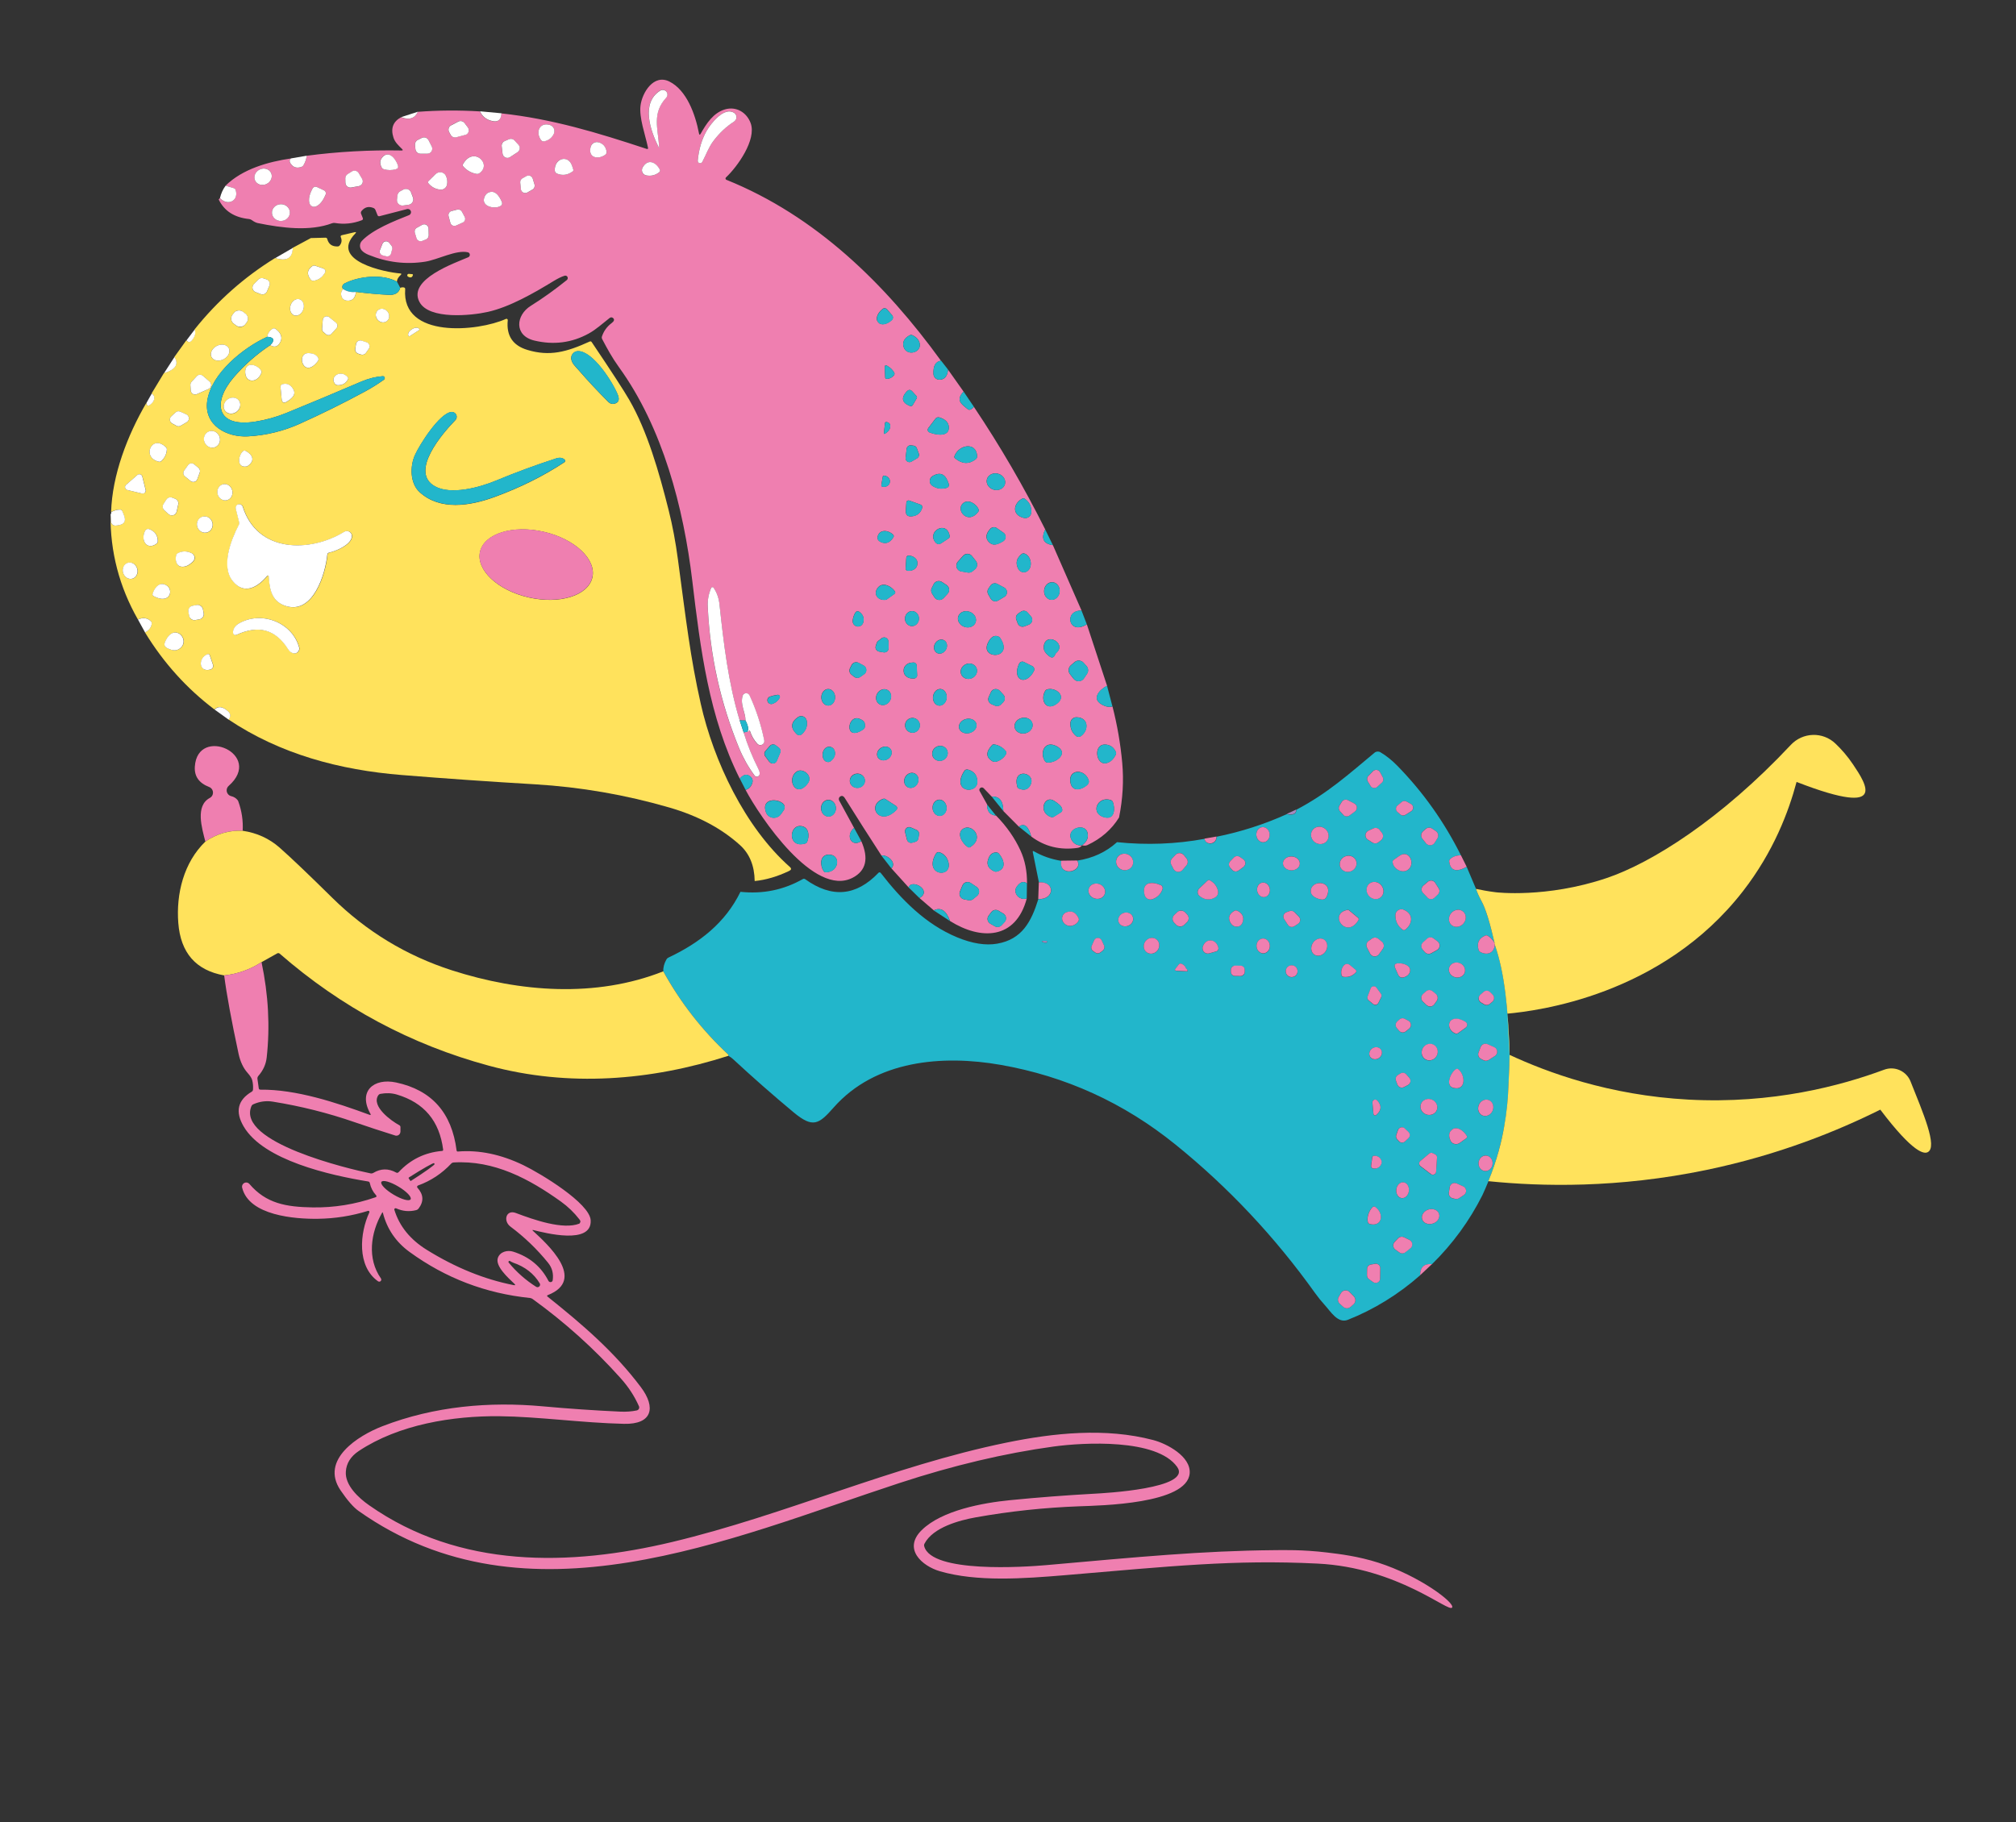 <?xml version="1.0" encoding="UTF-8"?> <svg xmlns="http://www.w3.org/2000/svg" id="_Слой_1" data-name="Слой 1" viewBox="0 0 375.4 339.42"><rect x="0" y="0" width="375.4" height="339.42" fill="#333333" stroke="none"/> <defs> <style> .cls-1 { fill: #ef7fb0; } .cls-2 { fill: #fff; } .cls-3 { fill: #ffe25c; } .cls-4 { fill: #22b6cb; } .cls-5 { fill: #a389be; } </style> </defs> <path class="cls-1" d="m175.25,67.19c-1.03.12-1.5.94-1.43,2.48.03.61.55,1.08,1.16,1.06.93-.04,1.45-.67,1.55-1.89l2.9,4.1c-1.54,1.63-.39,2.33.79,3.28.15.12.31.14.49.06.26-.12.47-.29.64-.5,4.9,7.31,9.33,14.93,13.28,22.83-.81,1.7-.33,2.68,1.43,2.93l5.34,12.19c-3.37-.1-2.43,4.72.98,2.55l3.77,11.46c-1.37.68-2.92,2.35-1.06,3.44.75.45,1.44.58,2.07.41.88,3.44,1.49,6.94,1.81,10.49.3,3.3.11,6.69-.59,10.18-1.38,2.23-3.34,3.95-5.89,5.14-.25.12-.59.14-1.01.06.95-.69,1.28-1.51,1-2.45-.56-1.86-4.32-.57-2.81,1.63.41.6,1.02.87,1.81.82-.19.26-.47.42-.85.47-3.23.45-6.09-.25-8.6-2.12-.52-1.95-1.29-2.56-2.31-1.84l-2.89-2.91c-.02-1.9-.74-2.79-2.16-2.68l-1.51-1.58c-.18-.18-.48-.18-.66,0-.14.14-.18.36-.08.54l1.4,2.51c-.04,1.27.51,1.95,1.66,2.06,1.98,2.02,3.49,4.19,4.55,6.52.83,1.81,1.23,3.85,1.21,6.11-.62-.49-1.25-.29-1.9.6-.82,1.12.44,2.68,1.86,2.19-2.06,7.73-8.57,7.8-14.29,4.22-.71-1.97-1.72-2.63-3.03-1.99l-2.66-2.29c2.47-1.43-1.42-3.64-2.04-2l-3.19-3.53c1.07-1.09-.82-2.62-1.86-2.39-2.29-3.53-4.57-7.1-6.83-10.72-.23-.36-.49-.47-.8-.31-.27.14-.38.47-.25.74,0,0,0,.01,0,.02l2.79,5.13c-1.67,1.38-.51,3.69,1.34,2.46,1.42,3.23.89,5.5-1.58,6.8-7.19,3.79-17.32-11.36-19.97-16.35.65-.17,1.08-.62,1.28-1.37.1-.35,0-.73-.25-.99-.67-.67-1.37-.58-2.11.27-5.75-11.49-7.33-24.17-8.84-36.86-1.62-13.58-5.48-28.49-13.67-39.8-1.28-1.78-2.15-3.39-3.11-5.21-.08-.16-.1-.34-.04-.5.34-1.01.94-1.84,1.8-2.48.48-.36.57-.68.27-.94-.17-.16-.43-.17-.62-.03-1.3,1.01-2.57,2.18-3.91,2.91-3.16,1.74-6.54,2.17-10.14,1.31-3.8-.92-3.46-4.72-.65-6.47,2.21-1.38,4.45-2.98,6.71-4.8.2-.16.23-.45.08-.65-.12-.15-.32-.21-.51-.15-.58.18-1.22.5-1.94.93-3.81,2.33-8.27,4.89-12.37,5.81-2.98.67-10.91,1.5-12.7-1.85-2.25-4.22,6.57-7.25,9.09-8.34.24-.11.36-.39.25-.64-.06-.14-.18-.24-.33-.28-2.18-.5-5.59,1.38-7.95,1.75-3.59.56-7.11.13-10.55-1.28-.53-.22-.94-.48-1.21-.76-.5-.51-.5-1.32-.02-1.84,1.99-2.11,6.05-3.71,8.75-4.78.31-.11.47-.45.36-.76-.11-.3-.42-.46-.73-.37l-5.11,1.32c-.15.04-.31-.04-.36-.19l-.39-.97c-.07-.17-.19-.3-.37-.37-.87-.36-1.61-.18-2.22.56-.12.15-.16.35-.08.53l.31.77c.08.2.02.34-.18.42-1.64.63-3.31.8-5.01.51-.18-.03-.35-.01-.52.05-4.11,1.55-9.31.9-13.84-.03-.33-.07-.7-.25-1.12-.56-.14-.1-.3-.16-.47-.19-2.76-.28-4.65-1.49-5.69-3.65.08-.08.16-.17.23-.25,1.53,1.63,3.59.39,2.9-1.57-.05-.14-.16-.24-.3-.28l-1.56-.46c3.19-3.14,7.99-4.46,12.21-5.08-.4.29-.36.69.11,1.22.44.5,1.04.62,1.8.37.16-.06.29-.16.38-.3.31-.5.53-1.09.63-1.79,5.84-.77,11.73-1.09,17.66-.98.24,0,.28-.08.11-.25-.69-.7-1.34-1.25-1.63-2.17-.54-1.7-.07-2.96,1.42-3.77,1.5.58,2.54.25,3.11-1.01,3.78-.29,7.63-.32,11.57-.08.36.83.98,1.4,1.88,1.7,1.35.46,2.06.01,2.12-1.33,9.44,1.03,17.74,3.54,27.04,6.61.22.07.31,0,.26-.23-.53-2.52-1.68-5.57-1.39-7.84.3-2.39,2.44-5.94,5.38-4.47,3.2,1.6,4.82,6.06,5.51,9.67.06.3.16.31.31.05,1.09-1.94,2.37-3.89,4.51-4.53,2.13-.63,4.07.57,4.8,2.56,1.13,3.08-2.47,8.12-4.6,10.11-.11.1-.11.27-.01.38.03.03.06.05.09.06,16.69,6.73,29.6,19.4,39.97,33.72Zm-52.52-39.86c-.22-3.43-1.34-6.24,1.3-9.13.33-.35.32-.9-.03-1.23-.29-.28-.74-.32-1.08-.1-3.62,2.29-1.83,7.42-.31,10.48.09.18.13.17.12-.03Zm8.87-3.01c-.91,1.6-1.47,3.45-1.67,5.57-.03.24.14.47.39.5.19.02.37-.08.46-.25.68-1.32,1.19-2.73,2.05-3.87,1.09-1.46,2.38-2.67,3.88-3.65.44-.29.57-.89.28-1.33-.07-.11-.17-.21-.28-.28-1.83-1.17-4.27,1.85-5.09,3.31Zm-44.98.81c.48-.13.77-.63.64-1.11-.03-.11-.08-.22-.16-.32l-.62-.82c-.27-.35-.75-.46-1.15-.25l-1.35.71c-.44.24-.61.79-.37,1.23,0,0,0,0,0,.01l.3.54c.2.37.63.55,1.03.44l1.66-.44Zm14.09.92c.17.24.39.33.68.26.85-.22,1.43-.7,1.75-1.44.26-.6-.02-1.3-.62-1.55-.04-.02-.08-.03-.12-.04-1.88-.56-2.72,1.26-1.69,2.77Zm-23.36,1.75c.05.48.46.84.94.83h1.25c.52,0,.94-.43.94-.94,0-.15-.03-.29-.1-.43l-.59-1.16c-.23-.46-.79-.65-1.26-.42l-.75.38c-.35.18-.55.55-.51.94l.08.79Zm16.6-1.51c-.37.16-.59.54-.54.93l.16,1.39c.06.5.51.85,1.01.8.14-.02.28-.07.39-.14l1.4-.92c.42-.28.53-.84.26-1.26-.03-.04-.06-.08-.09-.11l-.75-.82c-.26-.29-.67-.38-1.03-.22l-.81.36Zm18.99,1.85c-.17-.85-.65-1.39-1.44-1.63-.64-.19-1.31.16-1.5.8,0,.01,0,.02,0,.03-.55,2.01,1.29,2.45,2.66,1.52.26-.17.36-.41.3-.72Zm-41.89,1.33c-.35.48-.35,1.05,0,1.71.09.17.23.28.41.33.73.21,1.47.22,2.21.01.4-.11.53-.36.4-.75-.45-1.32-1.8-2.96-3.03-1.31Zm18.19,2.81c2.48-1.7-1.1-5.15-3.03-1.71-.08.14-.06.31.04.42.66.76,1.48,1.23,2.48,1.4.18.03.36,0,.51-.11Zm17.26-1.45c-.8-2.16-3.34-1.25-3.2.94.01.25.17.46.4.56,1.03.42,2,.29,2.91-.39.12-.1.17-.22.13-.37-.07-.25-.15-.5-.24-.74Zm16.36.78c-.66-1.35-2.21-2.18-3.21-.4-.27.48-.1,1.09.38,1.36.1.05.2.09.31.11.91.17,1.72-.04,2.42-.61.14-.11.18-.3.1-.46Zm-72.39.58c-.37-.74-1.32-1.01-2.14-.6h0c-.82.41-1.18,1.33-.82,2.07h0c.37.74,1.32,1.01,2.14.6.82-.41,1.18-1.33.82-2.07h0Zm13.85,1.85c0,.51.43.92.94.91.05,0,.1,0,.15-.01l1.39-.25c.5-.09.83-.57.74-1.07-.02-.11-.06-.21-.11-.3l-.63-1.06c-.26-.44-.83-.58-1.26-.32,0,0-.01,0-.02.01l-.78.49c-.28.17-.44.48-.44.8l.02.82Zm16.82-1.63l-1.33,1.31c-.12.12-.13.32-.02.45.58.68,1.3,1.06,2.17,1.16.62.07,1.19-.36,1.29-.97.1-.57.02-1.11-.23-1.62-.29-.58-1-.82-1.58-.53-.11.05-.21.13-.3.21Zm16.15.81c-.28.16-.44.47-.41.79l.12,1.22c.04.45.44.78.89.73.11-.01.22-.05.32-.1l.96-.55c.33-.19.48-.59.37-.95l-.33-1.08c-.13-.43-.59-.67-1.02-.54-.06.02-.11.04-.16.07l-.73.41Zm-36.95,2.24l-1.33-.63c-.3-.14-.67-.02-.82.29l-.23.47c-.59,1.25-.55,2.51.09,2.81h0s.11.06.11.06c.64.31,1.65-.46,2.24-1.7,0,0,0,0,0,0l.22-.47c.15-.31.02-.67-.29-.82,0,0,0,0,0,0Zm16.21.4c-.2-.53-.78-.79-1.31-.6-.04.02-.08.03-.12.05l-.58.31c-.3.16-.49.45-.53.79l-.08.75c-.06.56.34,1.06.9,1.12.08,0,.17,0,.25,0l1.01-.14c.56-.08.94-.59.87-1.15-.01-.07-.03-.14-.05-.21l-.34-.92Zm16.89,1.72c-.55-1.25-1.17-1.86-1.86-1.85-.63.01-1.08.31-1.34.91-.81,1.85,1.89,2.37,2.95,1.74.32-.19.4-.45.25-.8Zm-39.47,1.92c-.05-.86-.83-1.52-1.75-1.46-.92.05-1.62.79-1.58,1.65h0c.05.86.83,1.52,1.75,1.46s1.62-.79,1.58-1.65h0Zm30.11-.19c-.42.11-.67.53-.56.95,0,0,0,0,0,0l.33,1.23c.11.42.54.67.95.56.04-.01.08-.02.12-.04l1.23-.55c.39-.18.57-.64.39-1.03,0-.02-.01-.03-.02-.05l-.51-.96c-.17-.32-.53-.48-.88-.39l-1.06.27Zm-4.75,5.28c.32-.12.52-.43.51-.77l-.03-1.26c0-.45-.38-.8-.82-.79-.13,0-.26.04-.37.1l-.98.54c-.34.18-.49.58-.38.94l.3,1c.13.43.58.67,1.01.54.02,0,.04-.01.06-.02l.71-.28Zm-6.3,1.81c.06-.22.01-.46-.13-.64l-.43-.55c-.25-.32-.71-.38-1.04-.13-.1.08-.18.19-.23.31l-.46,1.17c-.15.38.04.81.42.95.03.01.06.02.09.03l.67.17c.39.1.79-.14.89-.53l.21-.8Zm93.12,12.34l-.97-1.12c-.22-.25-.61-.28-.86-.06l-.15.13c-.84.73-1.15,1.74-.7,2.26,0,0,0,0,0,0l.12.14c.45.52,1.5.36,2.33-.36,0,0,0,0,0,0l.15-.13c.25-.22.28-.61.06-.86Zm2.05,5.56c.27,2.13,3.34,1.56,3.07-.25-.11-.71-.58-1.26-1.42-1.64-.12-.06-.26-.05-.38,0-.94.47-1.37,1.1-1.27,1.89Zm-2.96,3.85c-.35-.2-.51-.1-.49.31l.08,1.83c.01.19.11.29.31.28.54-.02.98-.25,1.32-.66.13-.15.14-.37.04-.54-.31-.51-.73-.91-1.25-1.21Zm3.61,4.75c-1.1,1.2-.91,2.1.57,2.71.23.1.42.04.55-.18l.72-1.22c.09-.14.07-.32-.04-.45l-.77-.85c-.34-.37-.68-.38-1.02,0Zm6.1,4.85c-.29-.09-.6,0-.77.24l-1.33,1.75c-.17.22-.13.54.09.71.03.03.07.05.11.07,1,.43,3.71,1.02,3.63-.96-.04-.85-.61-1.46-1.73-1.81Zm-10.16,1.06l-.19,1.79c-.02.22.06.27.24.15.5-.33.8-.68.89-1.05.15-.64-.07-1-.67-1.1-.13-.02-.25.07-.27.2,0,0,0,0,0,.01Zm4.86,4.14c-.39-.06-.76.21-.82.61,0,0,0,.02,0,.02l-.2,1.69c-.04.4.24.75.64.8.16.02.32-.02.45-.1l1.06-.62c.3-.18.43-.54.31-.87l-.37-1c-.09-.25-.31-.43-.57-.47l-.49-.07Zm8.2,2.42c1.31,1.08,2.59,1.13,3.84.16.18-.14.27-.36.26-.58-.17-2.77-3.49-2.09-4.22.01-.06.16-.02.3.12.41Zm9.27,4.84c.24-.82-.31-1.7-1.23-1.97h0c-.92-.27-1.86.17-2.11.99-.24.82.31,1.7,1.23,1.97h0c.92.27,1.86-.17,2.11-.99Zm-10.48-.15c-.5-1.54-1.36-2.34-2.98-1.4-.51.3-.69.96-.39,1.47.09.15.2.27.35.36.79.51,1.65.64,2.56.4.45-.12.6-.4.46-.84Zm-12.26-1.26l-.27,1.55c-.03.14.07.27.2.3,0,0,0,0,0,0h.05c.63.11,1.22-.23,1.32-.77l.02-.11c.09-.54-.34-1.07-.98-1.18,0,0,0,0,0,0h-.05c-.14-.04-.27.06-.3.19,0,0,0,0,0,0Zm26.31,7.67c.59.13,1.18-.24,1.31-.83.01-.05.02-.11.02-.16.08-1.11-.33-1.97-1.21-2.58-.14-.09-.31-.11-.46-.03-1.68.88-2.01,3.08.34,3.61Zm-21.92-2.89l-.1,1.52c-.05.8.32,1.16,1.12,1.07,1.01-.11,1.66-.64,1.93-1.59.07-.25-.06-.51-.3-.59l-2.11-.76c-.21-.07-.45.04-.52.25-.01.04-.02.07-.02.11Zm10.48.22c-1.31,1.31,1.06,3.98,2.9,1.53.11-.15.13-.31.06-.48-.4-1-1.98-2.03-2.96-1.05Zm7.54,7.01c.45-.27.6-.85.33-1.3-.07-.12-.16-.22-.28-.3l-1.24-.86c-.38-.26-.9-.2-1.21.14-.81.89-.92,1.67-.36,2.35.85,1,1.8.53,2.75-.03Zm-9.96-1.01c-.52-2.94-4.26-.89-2.69,1.16.33.42.71.49,1.15.2l1.33-.88c.17-.11.24-.27.21-.48Zm-12.8,1.16c.94.42,1.72.11,2.35-.93.07-.13.06-.29-.03-.39-.73-.85-2.42-1.16-2.88.13-.19.54,0,.94.57,1.19Zm27.4,5.31c1.01-.94.4-3.01-.8-3.2-.14-.02-.28.02-.39.11-.98.8-1.19,1.73-.62,2.79.3.57,1.01.78,1.57.47.09-.05.17-.1.24-.17Zm-13.08-1.65c-.4.45-.36,1.14.09,1.54.15.14.34.23.54.26l1.22.21c.31.06.63-.03.88-.23l.47-.39c.46-.38.53-1.05.17-1.52l-.72-.92c-.37-.48-1.06-.56-1.53-.19-.05.04-.1.09-.15.14l-.97,1.09Zm-9.59-.76l-.13,2c-.02.23.16.43.39.45,0,0,0,0,0,0h.06c.91.07,1.69-.47,1.73-1.2,0,0,0,0,0,0l.02-.2c.05-.73-.65-1.37-1.56-1.43,0,0,0,0,0,0h-.06c-.23-.02-.43.16-.45.39Zm4.74,5.62c-.17.34-.15.74.05,1.07l.43.68c.32.51,1,.67,1.51.34.08-.05.15-.11.22-.18l.73-.79c.41-.44.39-1.13-.05-1.54-.05-.04-.1-.08-.15-.12l-.83-.54c-.51-.33-1.18-.19-1.51.32-.02.04-.04.07-.06.11l-.32.65Zm22.21,2.23c.8.08,1.52-.6,1.6-1.5.09-.9-.49-1.7-1.29-1.77-.8-.08-1.52.6-1.6,1.5-.09.9.49,1.7,1.29,1.77h0Zm-11.24-.22c.27.48.87.65,1.35.38,0,0,.01,0,.02,0l1.18-.71c.47-.28.62-.89.34-1.36-.09-.15-.22-.28-.38-.36l-1.27-.68c-.44-.24-1-.11-1.28.31l-.38.55c-.22.31-.24.72-.05,1.06l.47.83Zm-19.4.18l1.44-1.03c.22-.16.25-.34.09-.56-.58-.83-2.09-1.68-2.99-.79-1.11,1.09-.38,2.61,1.33,2.42.05,0,.09-.03.13-.05Zm-26.61,24.74l.62-.1c.13.03.24-.02.35-.15.1-.12.17-.11.21.04.28.88.73,1.67,1.36,2.35.28.3.75.33,1.06.05.19-.18.28-.45.23-.7-.58-2.92-1.5-5.71-2.74-8.38-.16-.34-.58-.49-.92-.33-.18.08-.31.24-.36.43-.48,1.69.54,2.99.54,4.58l-1.09-.02c-2.12-7.01-2.97-14.29-3.75-21.56-.12-1.18-.49-2.22-1.1-3.13-.08-.12-.24-.15-.36-.07-.04.03-.08.07-.1.12-.47,1.1-.68,2.27-.63,3.49.42,9.13,2.37,17.92,5.85,26.35.75,1.82,1.71,3.52,2.88,5.1.17.23.48.28.71.11.05-.04.1-.09.13-.14.18-.28.14-.67-.12-1.17-1.12-2.21-2.04-4.5-2.77-6.84Zm20.72-22.17c-.23.43-.37.89-.41,1.39-.03.55.38,1.02.93,1.06.45.03.86-.25,1.01-.68.25-.77.06-1.42-.56-1.95-.4-.34-.72-.28-.97.18Zm10.55,2.38c.72.04,1.34-.55,1.38-1.33h0c.04-.77-.51-1.43-1.22-1.47-.72-.04-1.34.55-1.38,1.33h0c-.04.77.51,1.43,1.23,1.47h0Zm11.93-.7c.28-.77-.22-1.66-1.11-1.97-.89-.32-1.83.05-2.11.82-.28.77.22,1.66,1.11,1.97.89.32,1.83-.05,2.11-.82h0Zm9.94.41c.49-.19.73-.74.54-1.23-.04-.1-.09-.19-.16-.27l-.62-.73c-.31-.37-.86-.45-1.26-.17l-.51.35c-.36.25-.51.71-.35,1.12l.27.72c.19.49.74.74,1.23.55,0,0,0,0,0,0l.86-.33Zm-7.64,3.38c-1.55,3.21,4.94,3.12,2.27-.88-.1-.15-.25-.26-.41-.31-.74-.25-1.35.15-1.86,1.19Zm-18.53-.2c0-.44-.37-.8-.81-.79-.18,0-.35.06-.48.17l-.64.5c-.13.1-.22.24-.27.39l-.17.55c-.13.42.1.87.53,1,.03.01.07.02.11.03l.82.14c.44.08.85-.22.93-.65,0-.05.01-.1.01-.15l-.02-1.19Zm9,2.09c.55.33,1.31.07,1.69-.58.38-.64.24-1.43-.31-1.76h0c-.55-.33-1.31-.07-1.69.58-.38.64-.24,1.43.31,1.76h0Zm22.24,0c2.09-1.79-2.05-4.04-2.33-1.16-.06.63.29,1.23,1.07,1.81.49.36.85.23,1.09-.41.03-.09.09-.18.17-.24Zm3.24,4.82c.41.52,1.15.6,1.67.2.1-.08.18-.17.25-.27l.57-.85c.31-.45.26-1.05-.1-1.46l-.55-.61c-.43-.48-1.17-.53-1.66-.11l-.7.6c-.48.42-.55,1.14-.16,1.64l.67.86Zm-40.89-.38c.33.27.8.28,1.15.04l.72-.51c.43-.3.54-.9.23-1.33-.09-.12-.2-.22-.33-.29l-.93-.5c-.47-.25-1.04-.07-1.29.39,0,0,0,.02-.01.03l-.3.6c-.2.4-.09.88.25,1.16l.5.41Zm11.75-.28l-.09-1.83c-.01-.31-.28-.55-.59-.54,0,0,0,0,0,0l-.29.02c-.89.04-1.57.7-1.54,1.47v.17c.05.77.8,1.36,1.68,1.32,0,0,0,0,0,0h.29c.31-.02.55-.29.54-.6,0,0,0,0,0,0Zm21.45-1.69l-1.56-.77c-.33-.16-.72-.03-.88.3l-.03.06c-.59,1.2-.48,2.46.24,2.82l.1.05c.73.36,1.8-.31,2.4-1.51,0,0,0,0,0,0l.03-.06c.16-.32.03-.72-.29-.88Zm-10.39.37c-.29-.73-1.17-1.06-1.96-.74-.79.32-1.19,1.16-.9,1.89.29.73,1.17,1.06,1.96.74s1.19-1.16.9-1.89h0Zm-18.1,6.71c.64.39,1.52.12,1.95-.6.44-.72.27-1.62-.37-2.01-.64-.39-1.52-.12-1.95.6s-.27,1.62.37,2.01Zm11.09.27c.7.08,1.35-.54,1.45-1.4h0c.1-.85-.39-1.61-1.09-1.69-.7-.08-1.35.54-1.45,1.4h0c-.1.85.39,1.61,1.09,1.69Zm21.76-.21c2.29-1.46.04-3.25-1.57-2.82-.17.05-.31.15-.4.3-.93,1.58.06,3.74,1.97,2.52Zm-42.36.2c.71,0,1.28-.7,1.28-1.55h0c0-.85-.58-1.54-1.29-1.53h0c-.71,0-1.28.7-1.28,1.55h0c0,.85.58,1.54,1.29,1.53h0Zm31.93-2.75c-.37-.4-1-.43-1.41-.06-.1.09-.18.2-.23.32l-.41.9c-.23.5-.01,1.09.49,1.32,0,0,.02,0,.03.01l.66.28c.38.16.83.07,1.11-.23l.43-.45c.37-.38.37-.98.01-1.37l-.67-.73Zm-41.36.75c-.48.06-.96.17-1.46.34-.37.15-.54.57-.39.94.13.32.48.5.83.42.61-.19,1.08-.57,1.4-1.14.1-.19.03-.42-.15-.52-.07-.04-.15-.05-.22-.04Zm5.41,4.8c-.11-.56-.65-.93-1.21-.82-.14.03-.28.09-.4.17-1.33.93-1.44,1.96-.33,3.09.37.38.75.38,1.14,0,.72-.71.99-1.53.81-2.45Zm50.24-.62c-.6,0-1.1.46-1.13,1.06-.05.97.29,1.77,1.01,2.39.27.24.67.26.96.05,1.5-1.08,1.45-3.48-.84-3.5Zm-39.72,2.27c.34-.23.42-.63.27-1.23-.08-.28-.39-.53-.94-.75-2.31-.92-2.95,4.43.67,1.98Zm10.56-.77c0-.76-.62-1.38-1.38-1.38h0c-.76,0-1.38.62-1.38,1.38h0c0,.76.62,1.38,1.38,1.38h0c.76,0,1.38-.62,1.38-1.38Zm20.96-.33c-.18-.79-1.07-1.26-1.98-1.04h0c-.91.21-1.51,1.02-1.32,1.81s1.07,1.26,1.98,1.05t0,0c.91-.21,1.51-1.02,1.32-1.81Zm-10.44.07c-.18-.72-1.04-1.13-1.93-.91-.89.22-1.46.98-1.29,1.7.18.72,1.04,1.13,1.93.91.89-.22,1.46-.98,1.29-1.7Zm2.94,6.93c.81.5,2.37-.6,2.61-1.43.05-.16.02-.3-.09-.44-.56-.7-1.28-1.11-2.15-1.24-.15-.02-.3.03-.4.14-1.16,1.25-1.15,2.23.03,2.97Zm11.96-2.8c-2.2-1.12-3.16,1.25-2.12,2.81.1.15.26.24.44.25,1.68.12,4.13-1.82,1.69-3.06Zm9.43-.25c-2.66-.48-2.17,3.83-.18,3.44.75-.15,1.36-.68,1.81-1.6.07-.15.08-.31.02-.47-.32-.77-.87-1.23-1.64-1.37Zm-62.87,3.18c.26.35.76.42,1.11.16.11-.08.2-.2.25-.33l.64-1.53c.14-.34.03-.73-.26-.94l-.58-.44c-.33-.25-.8-.2-1.08.12l-.82.94c-.25.28-.26.7-.04,1l.76,1.02Zm33.09-2.18c-.32-.7-1.17-.99-1.91-.66h0c-.73.34-1.07,1.17-.75,1.87h0c.32.7,1.17.99,1.91.66.73-.34,1.07-1.17.75-1.87h0Zm-10.49-.15c-.37-.56-1.2-.67-1.86-.25s-.89,1.23-.52,1.8h0c.37.56,1.2.67,1.86.25.66-.43.89-1.23.52-1.8h0Zm-11.11,2.14c.67-.59.88-1.23.64-1.92-.2-.55-.8-.84-1.35-.64-.05.02-.09.04-.13.06-1.01.53-.95,2.3-.05,2.66.33.13.63.08.9-.16Zm24.77,1.94c-2.49,3.95,2.57,4.42,2.46,1.86-.05-1.13-.62-1.85-1.71-2.15-.32-.09-.57,0-.75.29Zm-31.18.07c-2,1.36-.14,5.14,2.07,2.19,1.05-1.4-.94-2.96-2.07-2.19Zm51.02,2.23c.42,1.61,2.11,1.12,3.05.28.34-.3.42-.66.24-1.08-.91-2.14-3.96-1.77-3.29.8Zm-30.38.66c.62.35,1.45.07,1.84-.62h0c.39-.69.2-1.54-.42-1.89s-1.45-.07-1.84.62c0,0,0,0,0,0-.39.69-.2,1.54.42,1.89Zm-7.94-1.33c-.08-.73-.77-1.26-1.54-1.18s-1.34.74-1.26,1.47c.08.73.77,1.26,1.54,1.18h0c.77-.08,1.34-.74,1.26-1.47Zm30.77,1.04c1.4-2.41-3.43-3.53-2.38.23.04.15.13.26.28.32.96.41,1.66.22,2.11-.55Zm-27.39,2.48c-3.18,1.2-.64,5.29,2.5,2.04.18-.19.18-.49-.01-.67-.02-.02-.04-.04-.07-.05l-1.94-1.26c-.15-.1-.31-.12-.48-.05Zm41.28,3.44c1.93.46,1.94-1.75,1.52-2.85-.07-.18-.21-.31-.39-.37-2.49-.83-3.95,2.56-1.12,3.23Zm-51.42-.15c.76,0,1.38-.71,1.37-1.57h0c-.01-.86-.64-1.55-1.4-1.54h0c-.76,0-1.38.71-1.37,1.57.01.86.64,1.55,1.4,1.54h0Zm20.78-.13c.72-.05,1.25-.77,1.19-1.6-.06-.83-.69-1.47-1.41-1.41s-1.25.77-1.19,1.6c.06.83.69,1.47,1.41,1.41Zm-29.1-1.11c1.14-1.91-4.53-2.97-3.34.42.44,1.24,2.03,1.4,2.79.38.25-.34.44-.61.56-.8Zm50.35-1.67c-1.85-1.21-3.1,2.14-.62,3,.19.06.37.04.54-.06l1.31-.82c.17-.11.27-.3.25-.5-.06-.68-.79-1.16-1.49-1.62Zm-47.04,4.7c-2.42-.42-2.67,4.26.7,3.22.15-.05.25-.14.32-.29.46-1.05.37-2.7-1.01-2.93Zm21.86,1.54c.05-.35-.13-.69-.46-.83l-1.07-.47c-.4-.17-.85,0-1.03.41-.07.16-.08.33-.04.5l.35,1.37c.11.42.53.67.95.56,0,0,.02,0,.02,0l.59-.17c.29-.08.51-.33.56-.63l.12-.73Zm8.27-1.09c-1.42.86-.16,2.85.83,3.45.15.09.29.09.44,0,2.73-1.71.31-4.4-1.26-3.44Zm-5.15,4.71c-2.33,4.05,3.06,4.63,2.36,1.6-.22-.92-.74-1.54-1.59-1.87-.34-.13-.59-.04-.77.27Zm9.87.7c-.53,1.17-.19,2.02,1.03,2.57.14.06.28.07.43.04,1.9-.44,1.4-2.21.41-3.36-.11-.13-.27-.2-.44-.21-.65-.03-1.13.29-1.44.97Zm-30.35,2.73c2.56-.02,2.86-3.4.47-3.28-1.66.08-1.55,2.07-.88,3.06.1.15.24.22.41.22Zm24.97,3.62c-.22.53.04,1.14.57,1.36.06.03.13.05.19.06l.84.17c.31.06.63-.02.87-.22l.71-.59c.45-.37.51-1.03.14-1.47-.06-.08-.14-.14-.22-.2l-1.09-.73c-.48-.32-1.13-.2-1.45.28-.04.06-.08.13-.1.19l-.47,1.15Zm6.5,6.44c.41.23.93.15,1.26-.2l.55-.59c.38-.41.36-1.06-.05-1.45-.05-.05-.12-.1-.18-.13l-.9-.53c-.44-.26-1.01-.15-1.33.26l-.49.64c-.35.45-.27,1.09.18,1.44.04.03.08.06.12.08l.84.48Z"></path> <path class="cls-2" d="m122.62,27.37c-1.52-3.07-3.31-8.2.31-10.48.4-.26.94-.15,1.21.25.22.34.18.78-.1,1.08-2.64,2.88-1.52,5.69-1.3,9.13.01.2-.02.21-.12.03Z"></path> <path class="cls-2" d="m89.38,20.73l4,.37c-.06,1.34-.77,1.79-2.12,1.33-.89-.3-1.52-.87-1.88-1.7Z"></path> <path class="cls-2" d="m131.61,24.33c.83-1.45,3.26-4.48,5.09-3.31.44.28.57.88.29,1.32-.07.11-.17.21-.28.29-1.5.97-2.79,2.19-3.88,3.65-.86,1.14-1.36,2.55-2.05,3.87-.11.22-.37.31-.6.21-.17-.08-.27-.27-.25-.46.2-2.12.76-3.97,1.67-5.57Z"></path> <path class="cls-2" d="m77.81,20.81c-.57,1.26-1.61,1.6-3.11,1.01l3.11-1.01Z"></path> <path class="cls-2" d="m86.62,25.13l-1.66.44c-.4.11-.83-.07-1.03-.44l-.3-.54c-.24-.44-.09-.99.35-1.23,0,0,0,0,.01,0l1.35-.71c.39-.21.88-.1,1.15.25l.62.82c.3.4.23.97-.17,1.27-.09.07-.2.13-.32.16Z"></path> <path class="cls-2" d="m100.71,26.05c-1.03-1.51-.2-3.34,1.69-2.77.63.19.98.85.79,1.48-.01.04-.03.08-.04.12-.32.74-.9,1.22-1.75,1.44-.29.07-.51-.02-.68-.26Z"></path> <path class="cls-2" d="m77.36,27.8l-.08-.79c-.04-.39.16-.77.51-.94l.75-.38c.46-.23,1.03-.04,1.26.42l.59,1.16c.23.46.05,1.03-.41,1.26-.13.07-.28.1-.43.1h-1.25c-.48,0-.88-.35-.94-.83Z"></path> <path class="cls-2" d="m93.96,26.29l.81-.36c.36-.15.77-.06,1.03.22l.75.82c.34.37.31.94-.06,1.28-.03.03-.07.06-.11.09l-1.4.92c-.42.28-.98.16-1.26-.26-.08-.12-.13-.25-.14-.39l-.16-1.39c-.04-.4.18-.78.54-.93Z"></path> <path class="cls-2" d="m112.95,28.15c.06.31-.04.55-.3.72-1.37.92-3.2.49-2.66-1.52.18-.64.84-1.02,1.48-.84.01,0,.02,0,.03,0,.8.24,1.28.79,1.44,1.63Z"></path> <path class="cls-2" d="m71.06,29.47c1.23-1.66,2.58-.01,3.03,1.31.13.39,0,.64-.4.75-.75.21-1.48.2-2.21-.01-.18-.05-.32-.16-.41-.33-.35-.67-.35-1.24,0-1.71Z"></path> <path class="cls-2" d="m57.13,29c-.11.7-.32,1.29-.63,1.79-.09.15-.22.25-.38.3-.76.25-1.36.13-1.8-.37-.47-.53-.51-.93-.11-1.22l2.92-.5Z"></path> <path class="cls-2" d="m86.22,30.57c1.93-3.43,5.51.02,3.03,1.71-.15.1-.33.14-.51.11-.99-.17-1.82-.64-2.48-1.4-.1-.12-.12-.29-.04-.42Z"></path> <path class="cls-2" d="m106.51,30.83c.09.24.17.49.24.74.04.15,0,.28-.13.37-.92.68-1.89.81-2.91.39-.23-.09-.39-.31-.4-.56-.13-2.19,2.4-3.1,3.2-.94Z"></path> <path class="cls-2" d="m119.66,31.2c1-1.77,2.55-.95,3.21.4.08.16.03.35-.1.46-.7.57-1.51.78-2.42.61-.54-.1-.9-.62-.8-1.16.02-.11.06-.21.11-.31Z"></path> <ellipse class="cls-2" cx="48.99" cy="32.92" rx="1.65" ry="1.49" transform="translate(-9.53 25.22) rotate(-26.4)"></ellipse> <path class="cls-2" d="m64.32,34.04l-.02-.82c0-.33.16-.63.44-.8l.78-.49c.43-.27,1-.14,1.27.29,0,0,0,.01.01.02l.63,1.06c.26.44.11,1.01-.33,1.26-.09.05-.19.09-.3.11l-1.39.25c-.5.09-.98-.24-1.07-.74,0-.05-.01-.1-.01-.15Z"></path> <path class="cls-2" d="m81.14,32.41c.47-.45,1.21-.45,1.67.02.09.09.16.19.21.3.25.51.33,1.05.23,1.62-.1.62-.67,1.04-1.29.97-.87-.1-1.59-.48-2.17-1.16-.11-.13-.11-.33.02-.45l1.33-1.31Z"></path> <path class="cls-2" d="m97.29,33.21l.73-.41c.39-.22.89-.08,1.11.31.03.05.05.11.07.16l.33,1.08c.11.36-.04.76-.37.95l-.96.55c-.39.22-.89.08-1.11-.31-.06-.1-.09-.21-.1-.32l-.12-1.22c-.03-.32.13-.63.41-.79Z"></path> <path class="cls-2" d="m42,34.59l1.56.46c.14.04.25.15.3.28.7,1.96-1.37,3.19-2.9,1.57.19-.84.53-1.61,1.04-2.3Z"></path> <path class="cls-2" d="m60.33,35.46c.31.15.44.51.29.82,0,0,0,0,0,0l-.22.47c-.59,1.25-1.6,2.01-2.24,1.71,0,0,0,0,0,0l-.11-.06c-.64-.3-.68-1.56-.09-2.81,0,0,0,0,0,0l.23-.47c.15-.3.51-.43.82-.29l1.33.63Z"></path> <path class="cls-2" d="m76.55,35.86l.34.92c.2.53-.07,1.11-.6,1.31-.07.03-.14.04-.21.05l-1.01.14c-.56.08-1.07-.31-1.15-.87-.01-.08-.01-.17,0-.25l.08-.75c.04-.33.24-.63.53-.79l.58-.31c.5-.26,1.11-.08,1.38.42.02.04.04.08.05.12Z"></path> <path class="cls-2" d="m93.44,37.58c.15.34.07.61-.25.8-1.06.63-3.76.11-2.95-1.74.26-.59.7-.9,1.34-.91.69-.01,1.31.6,1.86,1.85Z"></path> <ellipse class="cls-2" cx="52.31" cy="39.6" rx="1.67" ry="1.56" transform="translate(-2.13 2.98) rotate(-3.2)"></ellipse> <path class="cls-2" d="m84.08,39.31l1.06-.27c.35-.09.71.07.88.39l.51.96c.2.38.06.85-.32,1.05-.02,0-.03.02-.05.02l-1.23.55c-.39.18-.85,0-1.03-.4-.02-.04-.03-.08-.04-.12l-.33-1.23c-.11-.42.14-.84.55-.95,0,0,0,0,0,0Z"></path> <path class="cls-2" d="m79.33,44.6l-.71.28c-.41.16-.88-.04-1.05-.46,0-.02-.01-.04-.02-.06l-.3-1c-.11-.37.05-.76.38-.94l.98-.54c.39-.21.88-.07,1.09.32.06.11.1.24.1.37l.03,1.26c0,.34-.2.65-.51.77Z"></path> <path class="cls-3" d="m73.93,52.47c-2.66-1.51-7.09-1.03-9.73.3-.21.11-.35.25-.41.42-.1.26-.06.48.12.65-.37.37-.48.84-.31,1.39.12.4.46.69.87.75,1.08.16,1.69-.38,1.83-1.61,2.03.26,4.07.44,6.12.55,1.17.06,1.88-.39,2.11-1.33.27-.08.5-.1.68-.05.17.04.25.15.24.32-.71,9.29,13.6,7.89,18.76,5.54.12-.06.27,0,.32.12.02.04.03.09.02.13-.29,2.87.93,4.71,3.68,5.53,4.12,1.24,7.28.39,11.56-1.56.17-.08.3-.04.4.11,3.71,5.51,6.04,9.1,6.99,10.75,3.34,5.79,5.54,13.41,7.34,20.59.7,2.78,1.28,5.83,1.72,9.16,1.54,11.47,2.3,18.19,4.24,26.82,2.4,10.7,8.25,23.04,16.59,30.42.34.3.3.54-.11.74-2.22,1.06-4.37,1.69-6.43,1.89-.04-2.85-.95-5.08-2.74-6.7-3.44-3.11-7.8-5.43-13.07-6.97-8.21-2.39-16.59-3.84-25.14-4.35-8.27-.49-16.53-1.06-24.79-1.73-11.53-.93-22.61-3.88-32.26-10.35.48-.51.42-1.1-.12-1.57-.99-.87-1.82-.97-2.48-.29-5.16-3.9-9.47-8.68-12.93-14.35.74-.39,1.15-.93,1.25-1.61.02-.19-.03-.35-.16-.48-.66-.65-1.46-.76-2.41-.32-3.47-6.09-5.17-12.62-5.1-19.57l.07,1.32c.02.44.4.78.84.76,0,0,0,0,.01,0,2.22-.14,1.93-1.26,1.24-2.74-.08-.16-.21-.24-.39-.24-.57,0-1.12.16-1.66.46.2-6.87,3.02-14.26,6.58-20.36.01.7.34.73.99.1.53-.52.71-1.41-.04-1.81l2.29-3.79c2.18-.68,2.83-1.68,1.95-3.01l2.24-3.12c.33.43.67.42,1.03-.01.58-.71.75-1.38.5-2.01,4.26-5.33,9.26-9.76,15-13.3,2.13.66,3.22.04,3.26-1.89l3.4-1.83,2.72-.07c.18,0,.29.08.33.25.26.96.9,1.42,1.94,1.38.16,0,.29-.07.39-.2.36-.46.43-.96.2-1.5-.09-.22-.02-.35.21-.4l2.32-.54c.33-.08.38,0,.14.25-4.92,5.11,5.68,7.22,8.39,7.42.24.02.27.11.1.27-.47.43-.71.85-.72,1.25Zm-13.5-1.54c.29-.48.17-.8-.36-.98l-1.36-.46c-.21-.07-.4-.04-.58.08-.96.68-1.05,1.51-.29,2.5.13.17.34.25.55.22.88-.13,1.56-.59,2.03-1.37Zm-11.39.91c-.33-.11-.68-.02-.92.22l-.86.88c-.35.36-.34.93.02,1.28.09.08.19.15.3.19l.97.38c.46.18.97-.04,1.16-.49l.45-1.07c.19-.46-.03-.99-.49-1.18-.02,0-.05-.02-.07-.03l-.56-.18Zm5.75,6.91c.65.22,1.41-.28,1.68-1.1h0c.28-.83-.03-1.68-.68-1.9h0c-.65-.22-1.41.28-1.68,1.1h0c-.28.83.03,1.68.68,1.9h0Zm17.26,1.05c.51-.42.55-1.22.09-1.78-.46-.56-1.25-.67-1.76-.25,0,0,0,0,0,0-.51.42-.55,1.22-.09,1.78s1.25.67,1.76.25h0Zm-26.11.26c.39-.52.28-1.25-.24-1.64l-.51-.38c-.52-.39-1.25-.28-1.64.24h0s-.28.37-.28.37c-.39.52-.28,1.25.24,1.64l.51.38c.52.39,1.25.28,1.64-.24,0,0,0,0,0,0l.28-.37Zm15.35-.98c-.32-.26-.79-.2-1.04.12-.09.12-.15.26-.16.41l-.12,1.64c-.02.23.08.46.25.61l.45.39c.3.27.77.24,1.04-.06l.93-1.02c.28-.3.26-.77-.05-1.05-.01-.01-.03-.02-.04-.03l-1.26-1.01Zm14.95,3.57l1.84-1.19s.06-.09.03-.14l-.04-.05c-.21-.32-.8-.31-1.31.02l-.13.08c-.52.33-.77.86-.56,1.19,0,0,0,0,0,0l.03.05s.09.06.14.04c0,0,0,0,0,0Zm-26.51.1c-4.37,1.97-10.41,6.8-11.14,11.95-.64,4.54,3.65,6.79,7.57,6.58,3.37-.18,6.6-.97,9.69-2.36,4.09-1.84,8.11-3.83,12.07-5.97,1.24-.67,2.43-1.41,3.58-2.23.16-.12.2-.34.08-.5-.07-.1-.19-.16-.31-.15-1.33.1-2.67.44-4.03,1.02-4.61,1.98-9.24,3.92-13.89,5.82-1.89.77-3.84,1.31-5.86,1.63-7.23,1.13-7.98-3.56-3.98-8.23,1.96-2.29,4.23-4.29,6.81-6.02.73.46,1.31.34,1.77-.36.71-1.09.12-2.05-.82-2.7-.14-.1-.31-.11-.46-.02-.59.34-.94.85-1.06,1.54Zm18.93,2.24c.26-.36.17-.87-.2-1.12-.07-.05-.14-.08-.22-.11l-.92-.3c-.42-.14-.88.1-1.02.52-.01.04-.02.08-.03.13l-.13.89c-.06.39.17.76.54.89l.52.17c.34.11.71-.01.91-.3l.54-.76Zm-26.06-.14c-.35-.68-1.36-.87-2.25-.41-.89.46-1.33,1.39-.97,2.07h0c.35.68,1.36.87,2.25.41s1.33-1.39.97-2.07h0Zm72.46,8.74c-.89-2.29-4.64-8.22-7.43-8.18-.71.01-1.28.6-1.27,1.3,0,.05,0,.1.01.15.12.84.79,1.41,1.33,2.03,1.79,2.07,3.67,4.07,5.63,6.03.28.27.68.38,1.06.29.79-.2,1.01-.74.67-1.62Zm-55.89-6.29c.16-.21.17-.5.03-.72-.33-.51-.92-.77-1.79-.79-2.38-.03-.89,4.97,1.76,1.51Zm-13.51,2.09c.08,2.05,2.32,1.98,3.02.06.05-.14.04-.27-.04-.39-.7-1.22-3.07-1.77-2.98.33Zm17.27,2.38c.87,0,1.49-.38,1.87-1.11.07-.15.06-.28-.05-.41-1.21-1.45-3.41-.17-2.42,1.21.14.2.36.31.6.31Zm-27.26-.64c-.15.16-.23.38-.22.6l.06,1c.03.45.42.79.87.76.1,0,.19-.03.28-.07l2.18-.96c.41-.18.6-.66.42-1.08-.05-.11-.12-.21-.22-.29l-1.26-1.09c-.33-.29-.84-.26-1.14.06l-.97,1.06Zm16.56.95l.21,2.22c.07.73.41.89,1.02.5,1.1-.71,1.92-1.49.85-2.72-.46-.53-1.04-.7-1.74-.5-.22.06-.37.27-.34.5Zm-7.74,2.52c-.48-.63-1.44-.71-2.15-.17,0,0,0,0,0,0-.71.54-.9,1.48-.42,2.12h0c.48.63,1.44.71,2.15.17h0c.71-.54.9-1.48.42-2.12h0Zm-11.65,4.71c.25.14.56.13.81-.01l1.12-.65c.39-.23.53-.74.3-1.13-.09-.15-.22-.27-.38-.34l-1.11-.5c-.3-.13-.66-.07-.9.15l-.78.72c-.34.31-.36.83-.05,1.17.06.07.13.12.21.17l.77.42Zm44.42,5.47c-.93,2.09-.93,5.24.89,6.9,3.8,3.46,9.37,2.56,13.9.91,4.79-1.75,9.14-3.91,13.05-6.49.14-.09.18-.29.09-.43-.01-.02-.03-.04-.05-.06-.4-.36-.92-.43-1.58-.22-3.79,1.23-7.53,2.61-11.21,4.14-3.02,1.25-8.34,2.72-11.33,1.07-4.91-2.7,1.49-10,3.77-12.34.35-.36.34-.92-.02-1.27-.19-.18-.45-.27-.71-.25-2.22.21-5.96,6.14-6.8,8.04Zm-37.16-1.5c.75-.32,1.09-1.23.75-2.03-.34-.8-1.23-1.19-1.98-.87-.75.32-1.09,1.23-.75,2.03h0c.34.8,1.23,1.19,1.98.87Zm-9.18.04c-2.65-2.58-4.65,1.95-1.31,2.69.15.03.31-.01.43-.12.64-.58.99-1.3,1.04-2.16.01-.16-.04-.3-.16-.41Zm15.23,3.47c1.45-1,.85-2.15-.41-2.81-.15-.08-.34-.06-.47.05-.91.79-1.23,3.15.6,2.87.1-.01.2-.05.28-.11Zm-10.65,2.81c.34.28.84.23,1.12-.11.06-.07.1-.15.13-.23l.45-1.22c.12-.32.02-.67-.23-.89l-.79-.66c-.34-.28-.84-.24-1.12.1-.01.02-.03.03-.04.05l-.73,1.02c-.24.34-.18.81.15,1.08l1.06.86Zm-9.06,2.32c.3.07.61-.11.69-.42.02-.09.02-.18,0-.27l-.61-2.48c-.08-.3-.38-.49-.69-.41-.09.02-.17.06-.24.12l-2.1,1.83c-.24.21-.26.56-.06.8.08.09.18.15.3.18l2.71.65Zm15.82,1.25c.75-.19,1.2-1,1-1.82-.2-.82-.98-1.34-1.73-1.15h0c-.75.19-1.2,1-1,1.82.2.82.98,1.34,1.73,1.15h0Zm-10.84,2.61c.37.33.95.3,1.28-.07.1-.12.18-.26.21-.41l.3-1.35c.1-.44-.14-.88-.56-1.04l-.57-.22c-.4-.15-.86,0-1.09.36l-.54.84c-.24.37-.17.87.16,1.16l.81.73Zm18.66,11.74c.16,2.56.68,4.66,3.34,5.41,4.93,1.38,7.2-5.93,7.57-9.63.02-.19.12-.31.31-.35,1.27-.29,3.85-1.36,4.22-2.77.12-.47,0-.83-.36-1.09-.3-.22-.7-.23-1.01-.04-6.43,3.93-16.19,3.93-18.9-4.64-.1-.36-.48-.57-.84-.47-.36.1-.57.48-.47.84l.62,2.51c.04.17.02.33-.06.48-1.49,2.82-3.38,7.77-1.1,10.52,2.1,2.53,4.54,1.15,6.3-.9.24-.29.38-.24.4.13Zm-11.44-8.36c.77-.26,1.17-1.12.9-1.92t0,0c-.27-.8-1.11-1.24-1.88-.98-.77.26-1.17,1.12-.9,1.92h0c.27.8,1.11,1.24,1.88.98Zm-11.66-.17c-.82,1.75.45,3.56,2.18,2.29.15-.11.24-.29.24-.49,0-1.03-.49-1.76-1.45-2.18-.44-.19-.77-.07-.97.37Zm83.33,8.57c.77-3.38-3.28-7.19-9.06-8.51-5.78-1.32-11.08.34-11.86,3.72h0c-.77,3.38,3.28,7.19,9.06,8.51h0c5.78,1.32,11.08-.34,11.86-3.72h0Zm-74.31-3.01c.36-.37.36-.96-.02-1.32-.07-.07-.16-.13-.26-.18-.92-.43-1.77-.44-2.57-.01-.17.09-.29.24-.33.43-.21.89.02,2.07,1.14,2.11.67.02,1.35-.32,2.04-1.02Zm-11.33,3.24c.73-.21,1.14-1.03.91-1.85,0,0,0,0,0,0-.23-.82-1.01-1.31-1.74-1.11-.73.21-1.14,1.04-.91,1.85h0c.23.82,1.01,1.31,1.74,1.11Zm3.94,3.25c3.28,1.79,3.99-1.67,1.95-2.21-1.11-.3-1.85.88-2.12,1.78-.06.19,0,.33.18.43Zm9.19,2.43c-.1-.53-.6-.88-1.13-.78l-.79.14c-.53.1-.88.6-.78,1.13h0s.14.76.14.76c.1.53.6.88,1.13.78l.79-.14c.53-.1.88-.6.78-1.13h0s-.14-.76-.14-.76Zm17.92,7.09c-1.31-4.74-7.22-6.9-11.34-4.36-.59.36-1,.99-.95,1.66.02.25.24.44.48.42.05,0,.11-.02.16-.04,4.09-1.9,7.29-1.01,9.6,2.66.17.28.35.47.54.58.3.18.56.25.8.21.49-.08.82-.55.74-1.05,0-.03-.01-.06-.02-.09Zm-24.98-.95c-.2.48-.07.85.39,1.09,1.14.62,2.03.56,2.68-.18,1.52-1.71-1.54-4.64-3.07-.91Zm8.94,4.2l-.59-1.74c-.07-.22-.22-.29-.44-.21-1.77.67-1.66,3.46.54,2.86.38-.11.61-.5.5-.88,0-.01,0-.03-.01-.04Z"></path> <path class="cls-2" d="m73.03,46.41l-.21.8c-.1.39-.5.62-.89.53l-.67-.17c-.4-.1-.64-.5-.54-.89,0-.03.02-.06.03-.09l.46-1.17c.15-.38.58-.57.96-.42.12.05.23.13.31.23l.43.55c.14.18.19.42.13.64Z"></path> <path class="cls-2" d="m54.52,46.18c-.04,1.92-1.13,2.55-3.26,1.89l3.26-1.89Z"></path> <path class="cls-2" d="m60.43,50.93c-.47.78-1.15,1.23-2.03,1.37-.21.03-.42-.06-.55-.22-.76-.99-.67-1.82.29-2.5.18-.13.37-.16.58-.08l1.36.46c.53.18.65.5.36.98Z"></path> <path class="cls-3" d="m76.88,51.26c-.14.44-.44.52-.9.27-.14-.08-.18-.25-.11-.38.05-.1.16-.15.27-.14l.6.05c.13.01.18.08.13.21Z"></path> <path class="cls-4" d="m73.93,52.47l.59,1.12c-.23.94-.94,1.38-2.11,1.33-2.05-.1-4.09-.28-6.12-.55-.88.11-1.68-.07-2.39-.53-.17-.17-.21-.39-.12-.65.06-.17.2-.31.41-.42,2.64-1.34,7.07-1.81,9.73-.3Z"></path> <path class="cls-2" d="m49.05,51.84l.56.18c.47.15.74.66.58,1.13,0,.02-.02.05-.03.07l-.45,1.07c-.19.45-.7.67-1.16.49l-.97-.38c-.46-.18-.69-.7-.51-1.17.04-.11.11-.22.19-.3l.86-.88c.24-.24.6-.33.92-.22Z"></path> <path class="cls-2" d="m63.9,53.84c.71.46,1.51.64,2.39.53-.15,1.23-.76,1.77-1.83,1.61-.41-.06-.75-.35-.87-.75-.17-.55-.07-1.02.31-1.39Z"></path> <ellipse class="cls-2" cx="55.3" cy="57.24" rx="1.58" ry="1.25" transform="translate(-16.53 91.52) rotate(-71.5)"></ellipse> <path class="cls-4" d="m166.16,58.76c.22.25.19.64-.06.86l-.15.13c-.84.73-1.88.89-2.34.37,0,0,0,0,0,0l-.12-.14c-.45-.52-.14-1.53.69-2.26,0,0,0,0,0,0l.15-.13c.25-.22.64-.19.86.06l.97,1.12Z"></path> <ellipse class="cls-2" cx="71.22" cy="58.78" rx="1.2" ry="1.32" transform="translate(-21.12 58.72) rotate(-39.5)"></ellipse> <rect class="cls-2" x="43.21" y="57.85" width="2.81" height="2.98" rx="1.17" ry="1.17" transform="translate(-29.63 59.52) rotate(-53.2)"></rect> <path class="cls-2" d="m61.3,59.07l1.26,1.01c.32.26.37.72.12,1.04-.01.01-.02.03-.03.04l-.93,1.02c-.27.3-.74.33-1.04.06l-.45-.39c-.17-.15-.27-.38-.25-.61l.12-1.64c.03-.41.38-.72.79-.69.15.01.3.07.41.16Z"></path> <path class="cls-2" d="m76.24,62.64s-.11.02-.14-.03c0,0,0,0,0,0l-.03-.05c-.21-.32.04-.85.56-1.19,0,0,0,0,0,0l.13-.08c.52-.33,1.1-.34,1.31-.02l.04.05s.01.11-.03.14l-1.84,1.19Z"></path> <path class="cls-2" d="m50.31,64.28c.33-.28.52-.56.57-.86.03-.19-.03-.34-.2-.45-.25-.17-.57-.24-.94-.23.12-.69.47-1.2,1.06-1.54.14-.08.32-.08.46.02.94.65,1.53,1.61.82,2.7-.45.7-1.04.82-1.77.36Z"></path> <path class="cls-2" d="m36.26,61.37c.25.63.08,1.3-.5,2.01-.36.44-.7.44-1.03.01l1.53-2.02Z"></path> <path class="cls-4" d="m171.27,64.06c.28,1.81-2.8,2.38-3.07.25-.1-.79.32-1.42,1.27-1.89.12-.06.26-.06.38,0,.83.39,1.31.93,1.42,1.64Z"></path> <path class="cls-4" d="m49.74,62.74c.37-.01.69.07.94.23.16.11.23.26.2.45-.05.3-.24.58-.57.86-2.58,1.72-4.85,3.73-6.81,6.02-4,4.67-3.25,9.36,3.98,8.23,2.02-.31,3.97-.86,5.86-1.63,4.65-1.9,9.28-3.83,13.89-5.82,1.36-.58,2.7-.92,4.03-1.02.2-.01.37.14.38.34,0,.12-.05.24-.15.31-1.15.82-2.34,1.57-3.58,2.23-3.95,2.14-7.97,4.13-12.07,5.97-3.08,1.39-6.31,2.18-9.69,2.36-3.92.21-8.21-2.04-7.57-6.58.73-5.15,6.77-9.97,11.14-11.95Z"></path> <path class="cls-2" d="m68.67,64.98l-.54.76c-.2.29-.58.41-.91.3l-.52-.17c-.37-.12-.6-.5-.54-.89l.13-.89c.07-.44.48-.74.92-.68.04,0,.09.02.13.03l.92.3c.42.14.66.59.52,1.01-.02.08-.06.15-.11.22Z"></path> <ellipse class="cls-2" cx="40.99" cy="65.67" rx="1.81" ry="1.4" transform="translate(-25.55 26.12) rotate(-27.3)"></ellipse> <path class="cls-4" d="m115.07,73.57c.34.88.12,1.43-.67,1.62-.38.1-.78-.01-1.06-.29-1.96-1.95-3.84-3.96-5.63-6.03-.54-.62-1.22-1.19-1.33-2.03-.1-.7.4-1.35,1.1-1.45.05,0,.1-.01.16-.01,2.79-.04,6.54,5.89,7.43,8.18Z"></path> <path class="cls-2" d="m59.18,67.28c-2.65,3.46-4.14-1.53-1.76-1.51.86.01,1.46.27,1.79.79.14.22.13.51-.03.72Z"></path> <path class="cls-2" d="m32.49,66.5c.87,1.33.22,2.34-1.95,3.01l1.95-3.01Z"></path> <path class="cls-4" d="m175.25,67.19l1.28,1.64c-.1,1.22-.62,1.85-1.55,1.89-.61.03-1.13-.45-1.16-1.06-.07-1.54.41-2.36,1.43-2.48Z"></path> <path class="cls-2" d="m48.68,69.43c-.7,1.92-2.93,1.99-3.02-.06-.09-2.11,2.29-1.55,2.98-.33.07.12.09.25.04.39Z"></path> <path class="cls-4" d="m165.25,68.16c.52.3.94.7,1.25,1.21.11.17.09.39-.04.54-.34.42-.78.64-1.32.66-.19,0-.3-.09-.31-.28l-.08-1.83c-.02-.4.14-.51.49-.31Z"></path> <path class="cls-2" d="m62.93,71.75c-.24,0-.46-.12-.6-.31-.98-1.38,1.21-2.66,2.42-1.21.11.13.12.26.05.41-.38.74-1,1.11-1.87,1.11Z"></path> <path class="cls-2" d="m35.67,71.11l.97-1.06c.3-.32.8-.35,1.14-.06l1.26,1.09c.34.29.38.81.09,1.15-.08.09-.18.17-.29.22l-2.18.96c-.41.18-.9,0-1.08-.42-.04-.09-.06-.18-.07-.28l-.06-1c-.01-.22.07-.44.22-.6Z"></path> <path class="cls-2" d="m52.23,72.06c-.02-.23.12-.44.34-.5.7-.2,1.28-.03,1.74.5,1.07,1.24.25,2.02-.85,2.72-.61.39-.95.23-1.02-.5l-.21-2.22Z"></path> <path class="cls-4" d="m168.86,72.91c.34-.37.68-.37,1.02,0l.77.85c.11.13.13.31.04.45l-.72,1.22c-.13.22-.31.28-.55.18-1.48-.6-1.67-1.51-.57-2.71Z"></path> <path class="cls-4" d="m179.43,72.93l1.92,2.84c-.17.22-.38.38-.64.5-.18.08-.34.07-.49-.06-1.17-.95-2.32-1.65-.79-3.28Z"></path> <path class="cls-2" d="m28.24,73.31c.75.4.57,1.29.04,1.81-.65.64-.98.6-.99-.1l.96-1.71Z"></path> <ellipse class="cls-2" cx="43.2" cy="75.55" rx="1.61" ry="1.43" transform="translate(-36.83 41.35) rotate(-37.1)"></ellipse> <path class="cls-2" d="m32.83,79.29l-.77-.42c-.4-.22-.55-.72-.33-1.12.04-.08.1-.15.17-.21l.78-.72c.24-.23.59-.29.9-.15l1.11.5c.42.19.6.68.42,1.09-.07.16-.19.29-.34.38l-1.12.65c-.25.15-.56.15-.81.01Z"></path> <path class="cls-4" d="m78.14,91.66c-1.81-1.66-1.81-4.81-.89-6.9.84-1.9,4.58-7.83,6.8-8.04.49-.05.93.32.98.81.02.26-.07.52-.25.71-2.28,2.35-8.68,9.64-3.77,12.34,2.99,1.65,8.31.19,11.33-1.07,3.68-1.53,7.42-2.91,11.21-4.14.65-.21,1.18-.14,1.58.22.13.11.13.31.02.43-.02.02-.04.03-.06.05-3.92,2.58-8.27,4.75-13.05,6.49-4.53,1.65-10.1,2.55-13.9-.91Z"></path> <path class="cls-4" d="m174.96,77.77c1.12.35,1.69.96,1.73,1.81.08,1.98-2.63,1.39-3.63.96-.26-.11-.38-.41-.27-.67.02-.04.04-.08.07-.11l1.33-1.75c.18-.24.49-.33.77-.24Z"></path> <path class="cls-4" d="m164.8,78.82c.01-.13.13-.23.26-.21,0,0,0,0,.01,0,.6.1.82.46.67,1.1-.09.37-.39.72-.89,1.05-.18.12-.27.07-.24-.15l.19-1.79Z"></path> <ellipse class="cls-2" cx="39.47" cy="81.82" rx="1.49" ry="1.58" transform="translate(-28.94 22.05) rotate(-23.1)"></ellipse> <path class="cls-2" d="m29.6,86c-3.34-.74-1.34-5.27,1.31-2.69.12.11.17.25.16.41-.05.86-.4,1.58-1.04,2.16-.12.11-.28.15-.43.12Z"></path> <path class="cls-4" d="m169.66,82.96l.49.07c.26.04.48.22.57.47l.37,1c.12.33,0,.69-.31.87l-1.06.62c-.34.2-.79.09-.99-.25-.08-.14-.12-.29-.1-.45l.2-1.69c.05-.4.4-.68.8-.63,0,0,.02,0,.02,0Z"></path> <path class="cls-4" d="m177.86,85.38c-.13-.11-.17-.25-.12-.41.73-2.1,4.05-2.78,4.22-.01.01.23-.08.44-.26.58-1.25.97-2.53.92-3.84-.16Z"></path> <path class="cls-2" d="m46.14,86.78c-.08.06-.18.1-.28.11-1.84.28-1.52-2.09-.6-2.87.13-.11.32-.13.47-.05,1.27.66,1.87,1.81.41,2.81Z"></path> <path class="cls-2" d="m35.49,89.59l-1.06-.86c-.33-.26-.39-.73-.15-1.08l.73-1.02c.25-.36.75-.44,1.11-.19.02.01.04.03.05.04l.79.66c.26.22.35.57.23.89l-.45,1.22c-.15.41-.61.62-1.02.47-.08-.03-.16-.08-.23-.13Z"></path> <path class="cls-2" d="m26.43,91.92l-2.71-.65c-.3-.07-.49-.38-.42-.68.03-.12.09-.22.18-.3l2.1-1.83c.24-.21.6-.18.8.06.06.07.1.15.12.24l.61,2.48c.08.3-.11.61-.41.69-.09.02-.18.02-.27,0Z"></path> <ellipse class="cls-4" cx="185.46" cy="89.72" rx="1.54" ry="1.74" transform="translate(47.03 242.31) rotate(-73.6)"></ellipse> <path class="cls-4" d="m173.67,88.67c1.62-.94,2.48-.14,2.98,1.4.14.44-.01.72-.46.84-.92.24-1.77.11-2.56-.4-.5-.32-.64-.99-.32-1.49.09-.14.22-.26.36-.35Z"></path> <path class="cls-4" d="m164.39,88.81c.02-.14.15-.23.29-.21,0,0,0,0,0,0h.05c.64.12,1.07.65.98,1.19,0,0,0,0,0,0l-.02.11c-.1.54-.68.88-1.32.77h-.05c-.14-.03-.23-.16-.21-.3,0,0,0,0,0,0l.27-1.55Z"></path> <ellipse class="cls-2" cx="41.88" cy="91.68" rx="1.41" ry="1.53" transform="translate(-20.66 12.64) rotate(-13.8)"></ellipse> <path class="cls-2" d="m31.4,95.77l-.81-.73c-.33-.3-.4-.79-.16-1.16l.54-.84c.23-.36.69-.51,1.09-.36l.57.22c.42.16.66.6.56,1.04l-.3,1.35c-.11.49-.59.8-1.08.69-.15-.03-.29-.11-.41-.21Z"></path> <path class="cls-4" d="m190.71,96.48c-2.35-.53-2.02-2.73-.34-3.61.15-.07.32-.06.46.03.89.62,1.29,1.48,1.21,2.58-.04.6-.57,1.06-1.17,1.02-.05,0-.11-.01-.16-.02Z"></path> <path class="cls-4" d="m168.78,93.6c.01-.22.21-.39.43-.38.04,0,.07,0,.11.02l2.11.76c.24.09.37.35.3.59-.28.96-.92,1.49-1.93,1.59-.8.08-1.17-.27-1.12-1.07l.1-1.52Z"></path> <path class="cls-4" d="m182.16,95.34c-1.84,2.45-4.21-.22-2.9-1.53.98-.98,2.56.05,2.96,1.05.07.17.05.33-.06.48Z"></path> <path class="cls-2" d="m50.06,107.51c-.02-.37-.16-.42-.4-.13-1.76,2.04-4.2,3.43-6.3.9-2.28-2.74-.38-7.69,1.1-10.52.08-.15.1-.31.06-.48l-.62-2.51c-.1-.36.11-.74.47-.84.36-.1.74.11.84.47,2.71,8.57,12.48,8.57,18.9,4.64.32-.19.72-.18,1.01.04.36.26.48.62.36,1.09-.37,1.41-2.95,2.49-4.22,2.77-.19.04-.29.16-.31.35-.37,3.7-2.64,11.01-7.57,9.63-2.65-.75-3.17-2.85-3.34-5.41Z"></path> <path class="cls-2" d="m20.6,95.82c.1-.14.14-.29.11-.44.54-.3,1.09-.46,1.66-.46.18,0,.31.08.39.24.69,1.48.99,2.59-1.24,2.74-.44.03-.83-.31-.85-.75,0,0,0,0,0-.01l-.07-1.32Z"></path> <ellipse class="cls-2" cx="38.13" cy="97.7" rx="1.46" ry="1.53" transform="translate(-29.17 17.26) rotate(-18.6)"></ellipse> <path class="cls-4" d="m186.81,100.83c-.94.56-1.89,1.03-2.75.03-.57-.67-.45-1.45.36-2.35.31-.34.83-.4,1.21-.14l1.24.86c.43.3.54.89.24,1.32-.08.11-.18.21-.3.28Z"></path> <path class="cls-4" d="m174.15,100.98c-1.57-2.05,2.17-4.1,2.69-1.16.04.21-.03.36-.21.48l-1.33.88c-.44.29-.83.23-1.15-.2Z"></path> <path class="cls-2" d="m26.96,98.97c.21-.44.53-.56.97-.37.96.42,1.44,1.14,1.45,2.18,0,.19-.09.37-.24.49-1.72,1.27-2.99-.54-2.18-2.29Z"></path> <ellipse class="cls-1" cx="99.83" cy="105.15" rx="6.27" ry="10.73" transform="translate(-24.95 178.98) rotate(-77.1)"></ellipse> <path class="cls-4" d="m194.62,98.6l1.43,2.93c-1.76-.25-2.23-1.23-1.43-2.93Z"></path> <path class="cls-4" d="m164.04,100.98c-.57-.25-.76-.65-.57-1.19.46-1.29,2.15-.99,2.88-.13.09.11.1.26.03.39-.63,1.04-1.41,1.35-2.35.93Z"></path> <path class="cls-2" d="m35.97,104.54c-.69.7-1.37,1.05-2.04,1.02-1.12-.04-1.35-1.22-1.14-2.11.04-.19.17-.34.33-.43.8-.42,1.66-.42,2.57.01.47.22.67.78.45,1.25-.04.09-.1.18-.18.25Z"></path> <path class="cls-4" d="m190.64,103.09c1.2.19,1.81,2.26.8,3.2-.47.44-1.21.41-1.64-.06-.07-.07-.13-.15-.17-.24-.57-1.06-.36-1.99.62-2.79.11-.09.25-.13.39-.11Z"></path> <path class="cls-4" d="m178.37,104.64l.97-1.09c.4-.45,1.09-.49,1.54-.1.05.04.1.09.14.15l.72.92c.36.47.29,1.14-.17,1.52l-.47.39c-.25.2-.57.28-.88.23l-1.22-.21c-.59-.1-.99-.67-.89-1.26.03-.2.12-.39.26-.54Z"></path> <path class="cls-4" d="m168.77,103.88c.02-.23.22-.4.45-.39h.06c.91.06,1.61.7,1.56,1.43,0,0,0,0,0,0l-.02.2c-.05.73-.82,1.27-1.73,1.21,0,0,0,0,0,0h-.06c-.23-.02-.41-.22-.39-.45,0,0,0,0,0,0l.13-2Z"></path> <ellipse class="cls-2" cx="24.23" cy="106.3" rx="1.37" ry="1.54" transform="translate(-27.86 10.52) rotate(-15.7)"></ellipse> <path class="cls-4" d="m173.52,109.5l.32-.65c.27-.54.92-.76,1.46-.49.04.02.08.04.11.06l.83.54c.51.33.65,1.01.32,1.51-.03.05-.07.1-.12.15l-.73.79c-.41.44-1.1.46-1.54.05-.07-.06-.13-.14-.18-.22l-.43-.68c-.2-.32-.22-.73-.05-1.07Z"></path> <ellipse class="cls-4" cx="195.88" cy="110.09" rx="1.64" ry="1.45" transform="translate(67.85 294.75) rotate(-84.6)"></ellipse> <path class="cls-4" d="m184.49,111.51l-.47-.83c-.19-.33-.17-.74.05-1.06l.38-.55c.29-.41.84-.55,1.28-.31l1.27.68c.48.26.66.86.4,1.34-.08.16-.21.29-.36.38l-1.18.71c-.47.28-1.08.12-1.36-.35,0,0,0-.01,0-.02Z"></path> <path class="cls-2" d="m30.54,108.82c2.04.54,1.34,4.01-1.95,2.21-.17-.1-.23-.24-.18-.43.27-.91,1.01-2.08,2.12-1.78Z"></path> <path class="cls-4" d="m165.08,111.69s-.08.05-.13.05c-1.71.19-2.44-1.33-1.33-2.42.9-.89,2.41-.05,2.99.79.16.22.13.4-.09.56l-1.44,1.03Z"></path> <path class="cls-2" d="m137.73,134.17l.74,2.25c.73,2.35,1.65,4.63,2.77,6.84.26.51.3.9.12,1.17-.15.24-.46.31-.7.16-.06-.03-.1-.08-.14-.13-1.17-1.58-2.13-3.28-2.88-5.1-3.47-8.44-5.42-17.22-5.85-26.35-.06-1.22.15-2.38.63-3.49.06-.13.21-.19.34-.14.05.02.09.05.12.1.61.9.98,1.94,1.1,3.13.78,7.27,1.63,14.54,3.75,21.56Z"></path> <rect class="cls-2" x="35.12" y="112.73" width="2.75" height="2.72" rx=".97" ry=".97" transform="translate(-19.81 8.36) rotate(-10.3)"></rect> <path class="cls-4" d="m159.2,114.25c.25-.46.57-.52.97-.18.62.52.81,1.17.56,1.95-.17.52-.74.8-1.26.63-.43-.14-.71-.56-.68-1.01.04-.5.18-.96.41-1.39Z"></path> <path class="cls-4" d="m201.39,113.72l.98,2.55c-3.41,2.17-4.35-2.64-.98-2.55Z"></path> <ellipse class="cls-4" cx="169.83" cy="115.23" rx="1.4" ry="1.31" transform="translate(45.3 278.36) rotate(-86.8)"></ellipse> <ellipse class="cls-4" cx="180.07" cy="115.35" rx="1.49" ry="1.71" transform="translate(10.77 246) rotate(-70.3)"></ellipse> <path class="cls-4" d="m191.62,116.33l-.86.33c-.49.19-1.04-.05-1.23-.54,0,0,0,0,0,0l-.27-.72c-.16-.41-.01-.87.35-1.12l.51-.35c.4-.28.95-.2,1.26.17l.62.73c.34.4.29,1-.11,1.34-.08.07-.17.12-.27.16Z"></path> <path class="cls-2" d="m27.02,117.81l-1.33-2.42c.95-.43,1.75-.32,2.41.32.13.13.19.3.16.48-.1.69-.51,1.22-1.25,1.61Z"></path> <path class="cls-2" d="m44.35,116.2c4.13-2.54,10.03-.38,11.34,4.36.13.48-.15.98-.63,1.12-.03,0-.06.01-.09.02-.23.04-.5-.03-.8-.21-.19-.11-.37-.31-.54-.58-2.31-3.67-5.51-4.56-9.6-2.66-.23.11-.49,0-.6-.22-.02-.05-.04-.1-.04-.16-.05-.67.36-1.29.95-1.66Z"></path> <path class="cls-2" d="m30.71,119.61c1.52-3.72,4.58-.8,3.07.91-.65.74-1.54.8-2.68.18-.46-.25-.59-.61-.39-1.09Z"></path> <path class="cls-4" d="m183.99,119.71c.5-1.04,1.12-1.44,1.86-1.19.17.06.31.17.41.31,2.67,4-3.82,4.09-2.27.88Z"></path> <path class="cls-4" d="m165.46,119.52l.02,1.19c0,.44-.35.81-.79.81-.05,0-.1,0-.15-.01l-.82-.14c-.44-.07-.73-.49-.66-.92,0-.04.01-.07.03-.11l.17-.55c.05-.16.14-.29.27-.39l.64-.5c.35-.27.85-.21,1.12.14.11.14.17.31.17.48Z"></path> <ellipse class="cls-4" cx="175.14" cy="120.44" rx="1.35" ry="1.16" transform="translate(-17.52 210.22) rotate(-59.5)"></ellipse> <path class="cls-4" d="m194.36,120.46c.29-2.89,4.42-.64,2.33,1.16-.08.06-.13.14-.17.24-.24.64-.6.78-1.09.41-.78-.58-1.14-1.18-1.07-1.81Z"></path> <path class="cls-2" d="m39.65,123.8c.13.37-.07.78-.45.9-.01,0-.03,0-.04.01-2.2.6-2.31-2.19-.54-2.86.22-.08.36-.01.44.21l.59,1.74Z"></path> <path class="cls-4" d="m199.93,126.43l-.67-.86c-.4-.5-.33-1.22.16-1.64l.7-.6c.49-.42,1.22-.37,1.66.11l.55.61c.36.41.41,1.01.1,1.46l-.57.85c-.37.55-1.1.69-1.65.33-.1-.07-.19-.15-.27-.25Z"></path> <path class="cls-4" d="m159.05,126.05l-.5-.41c-.35-.28-.45-.76-.25-1.16l.3-.6c.23-.47.81-.67,1.28-.43,0,0,.02,0,.03.01l.93.5c.46.25.64.83.39,1.29-.07.13-.17.24-.29.33l-.72.51c-.35.25-.82.23-1.15-.04Z"></path> <path class="cls-4" d="m170.8,125.77c.02.31-.22.58-.53.59,0,0,0,0,0,0h-.29c-.89.06-1.64-.53-1.68-1.3,0,0,0,0,0,0v-.17c-.05-.77.64-1.43,1.53-1.47l.29-.02c.31-.01.57.22.59.53,0,0,0,0,0,0l.09,1.83Z"></path> <path class="cls-4" d="m192.25,124.08c.32.16.45.56.29.88l-.03.06c-.59,1.2-1.67,1.87-2.4,1.51,0,0,0,0,0,0l-.1-.05c-.73-.36-.84-1.63-.24-2.82l.03-.06c.16-.32.56-.46.88-.3l1.56.77Z"></path> <ellipse class="cls-4" cx="180.43" cy="125.03" rx="1.54" ry="1.42" transform="translate(-33.7 76.69) rotate(-22)"></ellipse> <path class="cls-4" d="m206.14,127.73l1.01,3.85c-.63.17-1.32.04-2.07-.41-1.86-1.09-.31-2.76,1.06-3.44Z"></path> <ellipse class="cls-4" cx="164.55" cy="129.86" rx="1.53" ry="1.36" transform="translate(-31.77 203.34) rotate(-58.8)"></ellipse> <ellipse class="cls-4" cx="175.02" cy="129.9" rx="1.55" ry="1.28" transform="translate(25.87 288.83) rotate(-83.4)"></ellipse> <path class="cls-4" d="m196.61,131.23c-1.9,1.22-2.9-.94-1.97-2.52.09-.16.22-.26.4-.3,1.61-.43,3.86,1.36,1.57,2.82Z"></path> <ellipse class="cls-4" cx="154.24" cy="129.89" rx="1.28" ry="1.54" transform="translate(-.68 .81) rotate(-.3)"></ellipse> <path class="cls-4" d="m186.18,128.67l.67.73c.36.39.35.99-.01,1.37l-.43.45c-.29.3-.73.39-1.11.23l-.66-.28c-.51-.22-.74-.8-.53-1.31,0,0,0-.02.01-.03l.41-.9c.23-.5.82-.72,1.32-.49.12.06.23.13.32.23Z"></path> <path class="cls-2" d="m139.1,136.32c.37-.32.28-1.03-.28-2.13,0-1.59-1.02-2.89-.54-4.58.11-.37.49-.57.86-.47.19.06.34.19.43.36,1.24,2.67,2.15,5.46,2.74,8.38.08.4-.18.8-.58.88-.26.05-.53-.03-.7-.23-.63-.68-1.08-1.46-1.36-2.35-.05-.15-.12-.16-.21-.04-.11.13-.22.19-.35.15Z"></path> <path class="cls-4" d="m144.82,129.43c.21-.02.4.13.42.34,0,.08,0,.16-.04.22-.32.57-.78.94-1.4,1.14-.38.09-.77-.15-.86-.53-.08-.34.1-.69.42-.83.5-.17.98-.28,1.46-.34Z"></path> <path class="cls-2" d="m42.55,134.02l-2.59-1.86c.66-.68,1.48-.58,2.48.29.54.47.59,1.05.12,1.57Z"></path> <path class="cls-4" d="m150.23,134.23c.18.92-.08,1.74-.81,2.45-.38.37-.76.37-1.14,0-1.11-1.13-1-2.16.33-3.09.47-.33,1.11-.22,1.44.25.08.12.14.26.17.4Z"></path> <path class="cls-4" d="m200.47,133.61c2.29.03,2.35,2.42.84,3.5-.29.21-.69.19-.96-.05-.72-.62-1.06-1.42-1.01-2.39.03-.6.53-1.07,1.13-1.06Z"></path> <path class="cls-4" d="m160.75,135.88c-3.62,2.45-2.99-2.9-.67-1.98.55.22.86.47.94.75.16.59.07,1-.27,1.23Z"></path> <circle class="cls-4" cx="169.93" cy="135.11" r="1.38"></circle> <ellipse class="cls-4" cx="190.62" cy="135.16" rx="1.7" ry="1.46" transform="translate(-25.52 46.34) rotate(-13)"></ellipse> <ellipse class="cls-4" cx="180.22" cy="135.24" rx="1.66" ry="1.35" transform="translate(-27.06 46.89) rotate(-13.8)"></ellipse> <path class="cls-4" d="m137.73,134.17l1.09.02c.56,1.1.65,1.81.28,2.13l-.62.1-.74-2.25Z"></path> <path class="cls-4" d="m187.38,140.34c-.24.83-1.8,1.93-2.61,1.43-1.18-.73-1.19-1.72-.03-2.97.1-.11.25-.16.4-.14.87.13,1.59.54,2.15,1.24.11.13.14.28.09.44Z"></path> <path class="cls-4" d="m196.73,138.98c2.44,1.24-.01,3.18-1.69,3.06-.18-.01-.34-.11-.44-.25-1.03-1.55-.08-3.93,2.12-2.81Z"></path> <path class="cls-4" d="m205.98,142.16c-1.99.39-2.48-3.92.18-3.44.77.14,1.32.6,1.64,1.37.06.16.06.31-.02.47-.45.92-1.06,1.45-1.81,1.6Z"></path> <path class="cls-4" d="m143.29,141.9l-.76-1.02c-.22-.3-.21-.72.04-1l.82-.94c.27-.31.74-.37,1.08-.12l.58.44c.29.22.4.61.26.94l-.64,1.53c-.17.41-.64.59-1.04.42-.13-.05-.24-.14-.33-.25Z"></path> <ellipse class="cls-4" cx="175.05" cy="140.33" rx="1.46" ry="1.39" transform="translate(-42.53 85.61) rotate(-24.6)"></ellipse> <path class="cls-1" d="m45.2,154.74c-2.5-.12-4.82.54-6.96,2.01-.64-2.5-1.92-6.66.83-8.13.55-.29.75-.97.46-1.52-.13-.24-.33-.42-.59-.52-1.89-.73-2.77-1.98-2.66-3.78.48-7.74,12.96-2.32,6.3,3.58-.46.41-.5,1.11-.09,1.57.15.17.35.29.57.34.49.12.88.36,1.17.72.07.09.13.19.16.3.63,1.75.9,3.56.8,5.43Z"></path> <ellipse class="cls-4" cx="164.7" cy="140.35" rx="1.42" ry="1.22" transform="translate(-49.92 112.72) rotate(-33.1)"></ellipse> <path class="cls-4" d="m154.78,141.72c-.27.24-.56.29-.9.16-.9-.37-.97-2.13.05-2.66.52-.27,1.16-.07,1.43.45.02.04.04.09.06.13.25.69.04,1.33-.64,1.92Z"></path> <path class="cls-4" d="m272.05,159.32c-.82-.01-1.49.22-2.02.7-.14.13-.19.28-.17.47.28,2.13,1.9,1.74,3.25.96l1.75,4.13c.22.68.57,1.47,1.06,2.36.71,1.28,1.5,3.85,2.39,7.7-.39-.64-.83-1.1-1.31-1.36-.14-.08-.28-.08-.43-.02-1.2.51-1.61,1.4-1.24,2.66.05.18.16.31.33.4,1.21.65,2.54.26,2.7-1.32,1.92,5.45,2.4,12.14,2.7,18.6.13,2.88-.09,5.61-.17,7.84-.24,6.98-1.86,13.7-4.85,20.17-2.41,4.79-5.54,9.07-9.38,12.85-1.46-.13-2.2.56-2.21,2.07-4.1,3.6-8.59,6.36-13.47,8.3-1.88.74-3.24-1.61-4.31-2.77-.63-.69-1.22-1.42-1.77-2.19-7.5-10.5-16.17-19.73-26.03-27.7-9.61-7.77-20.45-12.71-32.54-14.83-10.82-1.9-23.33-.88-31.11,7.96-2.76,3.14-3.87,3.85-7.43.89-3.86-3.21-7.62-6.52-11.3-9.93-.21-.2-.49-.4-.84-.6v-.14s-.01-.07-.04-.09c-4.86-4.53-8.89-9.7-12.09-15.5-.05-.71.14-1.45.58-2.23.08-.15.21-.27.37-.34,5.78-2.73,10.59-6.46,13.41-12.25,4.18.44,8.04-.35,11.6-2.37.16-.09.31-.08.46.02,4.95,3.56,9.49,3.16,13.64-1.19.1-.11.28-.12.39-.01.01,0,.02.02.03.03,3.83,4.95,8.36,9.57,14.24,12,2.81,1.16,5.29,1.55,7.43,1.18,4.64-.8,6.37-4.09,7.68-8.3,3.04.14,3.25-3.33.11-3.11l-1.14-5.64c-.04-.21.03-.26.22-.15,1.53.88,3.22,1.47,5.08,1.77-.16,1.08.2,1.72,1.08,1.94,1.15.28,2.72-.76,1.88-1.98,2.91-.45,5.38-1.59,7.42-3.44,5.53.57,10.97.36,16.31-.62.2,1.31,2.26,1.16,2.23-.39,4.52-.91,8.87-2.31,13.06-4.2,1.2.25,1.8-.03,1.79-.83,5.77-3.01,9.91-6.75,14.56-10.62.31-.26.75-.29,1.09-.09,1.09.64,2.13,1.47,3.13,2.49,4.83,4.93,8.79,10.52,11.9,16.77Zm-14.73-13.55c.28-.26.34-.67.16-1l-.51-.95c-.22-.4-.72-.55-1.12-.33-.07.04-.14.09-.2.15l-.85.88c-.26.27-.31.68-.12,1l.51.85c.24.39.74.52,1.14.28.05-.03.1-.06.14-.1l.85-.79Zm-7.18,6c.3.33.8.38,1.16.11l1-.74c.39-.28.48-.83.19-1.22-.08-.11-.18-.2-.31-.26l-1.18-.62c-.41-.21-.91-.08-1.15.31l-.43.7c-.21.33-.17.77.1,1.06l.61.66Zm12.64-.66c.37-.23.48-.71.25-1.08-.07-.11-.17-.21-.28-.27l-.84-.47c-.29-.16-.64-.12-.89.09l-.79.67c-.33.28-.37.78-.08,1.11.03.03.06.06.09.09l.55.47c.26.22.64.25.93.06l1.07-.67Zm-27.48,5.77c.68-.06,1.18-.73,1.11-1.51h0c-.07-.78-.67-1.36-1.35-1.3h0c-.68.06-1.18.73-1.11,1.51.07.78.67,1.36,1.35,1.3Zm11.77-.23c.54-.68.4-1.7-.32-2.28h0c-.72-.58-1.75-.5-2.29.18,0,0,0,0,0,0-.54.68-.4,1.7.32,2.28h0c.72.58,1.75.5,2.29-.18Zm9.83-2.07c-.27-.35-.75-.47-1.16-.28l-.93.43c-.48.22-.69.79-.46,1.27.08.17.2.3.35.4l.86.55c.35.22.79.19,1.11-.06l.51-.41c.4-.33.47-.92.15-1.33l-.44-.56Zm8.62,2.47c.34.43.97.5,1.4.16.09-.07.16-.15.22-.25l.51-.81c.29-.46.16-1.06-.29-1.36l-.68-.46c-.38-.26-.89-.22-1.23.08l-.49.44c-.4.35-.44.96-.11,1.37l.66.82Zm-54.62,4.08c.31-.79-.11-1.69-.93-2.01h0c-.82-.32-1.74.06-2.05.84h0c-.31.79.11,1.69.93,2.01h0c.82.32,1.74-.06,2.05-.84Zm7.38-1.27c-.3.31-.37.78-.18,1.17l.41.8c.26.5.87.71,1.38.45.12-.06.23-.15.32-.26l.71-.84c.31-.37.32-.92.02-1.3l-.49-.61c-.35-.44-1-.51-1.44-.15-.03.03-.06.06-.09.09l-.63.65Zm41.05.71c.1,1.22,1.62,2.09,2.65,1.56,1.75-.89.57-4.09-1.41-2.71-.35.24-.7.49-1.05.74-.14.1-.21.24-.19.41Zm-27.78.9c.38-.28.47-.82.18-1.2-.06-.08-.13-.14-.21-.2l-.66-.46c-.34-.24-.81-.19-1.1.11l-.67.7c-.32.32-.33.84-.03,1.17l.4.45c.3.33.79.38,1.15.12l.94-.68Zm10.49-.6c.03-.71-.65-1.32-1.51-1.35h0c-.86-.03-1.59.51-1.62,1.23s.65,1.32,1.51,1.35,1.59-.51,1.62-1.23Zm10.46-.6c-.32-.76-1.23-1.1-2.04-.76-.8.34-1.2,1.23-.88,1.99h0c.32.76,1.23,1.1,2.04.76.8-.34,1.2-1.23.88-1.99h0Zm-26.24,6.89c.41-.23.63-.7.54-1.17-.17-.86-.65-1.53-1.44-1.99-.21-.12-.39-.1-.57.07l-1.49,1.42c-.37.35-.39.94-.03,1.31.03.03.06.06.09.08.93.74,1.89.83,2.89.28Zm39.56.02c.35.36.92.38,1.28.03l.65-.62c.32-.3.38-.79.14-1.16l-.64-1.01c-.27-.43-.84-.55-1.26-.28-.03.02-.07.05-.1.07l-.86.73c-.39.32-.44.9-.11,1.29.01.01.02.03.04.04l.86.9Zm-30.3-.11c.65-.12,1.07-.81.93-1.55-.13-.74-.77-1.24-1.42-1.12-.65.12-1.07.81-.93,1.55.13.74.77,1.24,1.42,1.12Zm21.57.08c.65-.53.72-1.53.15-2.24-.57-.71-1.57-.86-2.22-.34s-.72,1.53-.15,2.24,1.57.86,2.22.34h0Zm-40.96-2.3c-1.67-.72-3.58-.59-2.98,1.85.14.59.74.96,1.33.82.03,0,.06-.02.09-.03.92-.31,1.56-.92,1.9-1.84.12-.31-.03-.67-.34-.8Zm30.07,2.7c.39.02.67-.16.85-.56,1.44-3.14-3.18-3.25-2.95-.83.08.82,1.32,1.34,2.1,1.39Zm-40.48-1.03c.26-.74-.2-1.56-1.02-1.85-.82-.29-1.69.08-1.95.82,0,0,0,0,0,0-.26.74.2,1.56,1.02,1.85s1.69-.08,1.95-.82h0Zm55.65,2.92c-.57-.23-1.21.04-1.45.61-.05.13-.08.27-.08.41-.01,1.15.45,2.06,1.37,2.72.13.09.3.09.43,0,1.45-1.08,1.62-2.97-.27-3.74Zm-40.71.48c-.38-.4-1.02-.42-1.42-.04h0s-.58.55-.58.55c-.4.38-.42,1.02-.04,1.42l.41.43c.38.4,1.02.42,1.42.04h0s.58-.55.58-.55c.4-.38.42-1.02.04-1.42l-.41-.43Zm8.51,2.02c.3.51.74.72,1.33.64.49-.07.81-.43.96-1.09.2-.89-.36-1.58-1.14-1.88-.14-.06-.31-.05-.45.03-1.04.58-1.28,1.35-.71,2.3Zm21.69-2.46c-3.57.75-.13,5.57,2.09,1.9.1-.17.08-.32-.07-.45l-1.63-1.36c-.11-.09-.25-.12-.38-.1Zm19.42,2.81c.62.55,1.62.43,2.22-.26.6-.69.58-1.69-.04-2.23-.62-.55-1.62-.43-2.22.26-.6.69-.58,1.69.04,2.23h0Zm-29.23-2.38c-.24-.24-.59-.32-.91-.21l-.59.21c-.45.16-.68.66-.52,1.11.02.06.05.12.09.18l.7,1.07c.26.4.8.51,1.2.25,0,0,0,0,0,0l.7-.46c.4-.26.51-.8.25-1.2-.03-.05-.06-.09-.1-.13l-.81-.83Zm-40.2,1.15c-.53-1.16-1.31-1.52-2.35-1.09-.61.25-.9.95-.64,1.56.02.05.05.1.08.15.76,1.27,2.36.84,2.9-.16.08-.15.09-.3.02-.46Zm10.08-.33c-.27-.65-1.07-.93-1.79-.64,0,0,0,0,0,0-.72.3-1.09,1.06-.82,1.71t0,0c.27.65,1.07.93,1.79.64,0,0,0,0,0,0,.72-.3,1.09-1.06.82-1.71h0Zm2.59,6.64c.62.47,1.53.31,2.03-.35h0c.5-.66.4-1.58-.22-2.05s-1.53-.31-2.03.35t0,0c-.5.66-.4,1.58.22,2.05Zm-8.16-.31c.29-.22.38-.61.23-.93l-.45-.97c-.18-.39-.64-.56-1.03-.37-.17.08-.31.22-.38.39l-.45,1.03c-.15.34-.04.75.28.96l.42.29c.28.19.64.17.91-.03l.47-.36Zm49.49-1.78c-.39.28-.52.8-.3,1.23l.58,1.13c.24.47.83.66,1.3.41.14-.07.25-.17.34-.3l.73-1.02c.29-.41.21-.98-.18-1.3l-.67-.56c-.34-.28-.82-.3-1.18-.04l-.63.45Zm12.76,1.68c.46-.26.62-.83.37-1.29-.06-.11-.15-.22-.26-.29l-.76-.57c-.36-.28-.87-.25-1.21.05l-.76.69c-.38.35-.41.94-.07,1.33l.43.49c.3.34.79.42,1.18.2l1.09-.6Zm-32.34.63c.69-.02,1.22-.66,1.19-1.43-.03-.76-.6-1.36-1.29-1.34h0c-.69.02-1.22.66-1.19,1.43h0c.03.76.6,1.36,1.29,1.34h0Zm9.54.27c.68.4,1.6.08,2.07-.71.47-.79.3-1.76-.38-2.16-.68-.4-1.6-.08-2.07.71-.47.79-.3,1.76.38,2.16Zm-18.37-.63c.31-.08.5-.4.42-.71-.39-1.68-2.33-1.83-2.89-.2-.17.51.1,1.07.61,1.25.19.06.39.07.58.02l1.27-.36Zm-32.28-1.77c.21.12.44.16.7.12.08-.02.13-.11.11-.19-.02-.06-.07-.11-.14-.12h-.63c-.24,0-.26.07-.05.19Zm66.14,3.98c-.57.05-.74.34-.51.86l.54,1.22c.23.53.62.7,1.17.5.51-.18.84-.46.99-.83.52-1.29-1.2-1.84-2.19-1.75Zm12.46,1.69c.22-.74-.25-1.53-1.06-1.77h0c-.81-.24-1.64.16-1.86.89,0,0,0,0,0,0-.22.74.25,1.53,1.06,1.77.81.24,1.64-.16,1.86-.89h0Zm-51.85-.64c-.18-.48-.48-.8-.92-.96-.2-.07-.36-.03-.49.14l-.6.76c-.2.25-.14.38.18.4l1.84.1c.21.01.27-.08.18-.26-.03-.07-.1-.13-.19-.18Zm29.3-.63c-.42.52-.56,1.12-.41,1.78.04.18.19.32.38.34.91.11,1.67-.17,2.29-.85.12-.13.11-.33-.02-.45,0,0-.01,0-.02-.01l-1.1-.92c-.33-.28-.83-.24-1.11.09,0,0,0,.01-.01.02Zm-8.59,1.06c0-.61-.49-1.1-1.1-1.1h0c-.61,0-1.1.49-1.1,1.1s.49,1.1,1.1,1.1c.61,0,1.1-.49,1.1-1.1h0Zm-9.84-.25c0-.42-.33-.77-.76-.78h-1.04c-.42-.02-.77.32-.78.75v.39c0,.42.33.77.76.78h1.04c.42.02.77-.32.78-.75v-.39Zm25.41,5.1c.1-.21.08-.46-.05-.65l-.82-1.12c-.2-.28-.59-.34-.87-.14-.1.07-.18.17-.22.29l-.56,1.49c-.1.25-.02.53.19.71l.85.7c.27.22.66.18.88-.09.03-.04.05-.07.07-.12l.53-1.06Zm8.44,1.45c.38.37.99.35,1.36-.03.04-.04.07-.08.1-.12l.45-.64c.29-.41.21-.97-.18-1.29l-.59-.49c-.37-.3-.9-.29-1.25.03l-.54.48c-.4.35-.43.96-.07,1.36.02.02.03.03.05.05l.68.65Zm10-1.9c-.37.32-.41.88-.09,1.25.06.07.14.13.22.18l.6.36c.32.19.72.16,1.01-.07l.51-.42c.38-.31.44-.87.13-1.25-.02-.02-.04-.04-.06-.06l-.49-.49c-.33-.33-.86-.35-1.21-.04l-.63.55Zm-13.22,6.29c.38-.3.44-.86.14-1.24-.08-.1-.17-.18-.28-.23l-.68-.36c-.33-.17-.73-.12-1.01.13l-.41.38c-.35.32-.37.86-.06,1.22l.43.5c.31.36.84.41,1.22.12l.66-.53Zm10.45-1.27c-.79-.46-1.46-.64-2.01-.54-1.53.27-1.21,2.21.14,2.72.19.07.36.05.53-.07l1.39-1c.3-.21.37-.62.15-.92-.05-.08-.13-.14-.21-.19Zm-7.37,7.03c.72.38,1.63.06,2.03-.7.4-.76.13-1.69-.59-2.06h0c-.72-.38-1.63-.06-2.03.7-.4.76-.13,1.69.59,2.06h0Zm10.74.12c.3.16.67.15.96-.04l1.14-.73c.45-.28.58-.87.3-1.32-.1-.16-.25-.29-.42-.36l-1.23-.54c-.48-.21-1.05,0-1.26.49,0,.02-.01.03-.02.05l-.39,1.02c-.17.45.02.96.45,1.18l.47.24Zm-19.07-1.96c-.33-.51-1.05-.62-1.61-.25-.56.37-.74,1.07-.41,1.58.33.51,1.05.62,1.61.25.56-.37.74-1.07.41-1.58Zm13.96,3.62c-.92.55-2.16,3.16-.38,3.53,2.21.47,2.19-2.37.81-3.49-.12-.1-.3-.12-.44-.04Zm-8.95,2.96c.43-.22.59-.75.37-1.17-.03-.06-.07-.12-.11-.17l-.55-.63c-.28-.32-.75-.4-1.11-.18l-.47.29c-.35.22-.5.65-.36,1.04l.27.74c.17.45.66.68,1.12.52.04-.01.07-.03.1-.05l.75-.39Zm5.38,4.65c.29-.76-.14-1.63-.96-1.94-.82-.31-1.71.06-2,.82,0,0,0,0,0,0-.29.76.14,1.63.96,1.94.82.31,1.71-.06,2-.82h0Zm8.5,1.02c.71.3,1.55-.11,1.88-.9s.02-1.67-.69-1.96h0c-.71-.3-1.55.11-1.88.9-.33.79-.02,1.67.69,1.96h0Zm-19.59-2.78c-.19-.22-.52-.23-.74-.04-.12.11-.19.28-.17.44l.19,2.07c.01.17.17.3.34.29.07,0,.13-.03.18-.07,1-.85,1.07-1.75.21-2.69Zm5.11,5.2c-.31-.3-.8-.29-1.1.02-.08.08-.13.17-.17.27l-.32.91c-.1.27-.04.57.15.79l.36.39c.29.32.78.34,1.1.05,0,0,0,0,0,0l.67-.63c.31-.29.33-.79.04-1.1-.01-.01-.02-.02-.03-.03l-.7-.67Zm8.51.54c-.3.44-.3,1,0,1.7.25.58.92.84,1.5.59.07-.03.14-.07.21-.12l1.23-.87c.17-.12.21-.27.11-.45-.54-.98-2.13-2.16-3.03-.85Zm-3.63,7.96c.26.2.64.15.84-.12.07-.09.11-.21.12-.32l.17-2.64c.02-.24-.11-.46-.32-.57l-.47-.24c-.21-.11-.47-.08-.66.07l-1.67,1.4c-.25.21-.28.59-.07.85.03.03.06.06.09.09l1.96,1.49Zm-10.94-3.13l-.21,1.58c-.03.24.14.47.38.5h0c.61.07,1.08-.13,1.39-.6.24-.35.25-.72.04-1.09-.27-.48-.71-.71-1.31-.67-.15,0-.28.13-.3.28Zm20.98,2.55c.72.07,1.36-.53,1.43-1.32.07-.79-.45-1.49-1.17-1.56h0c-.72-.07-1.36.53-1.43,1.32h0c-.07.79.45,1.49,1.17,1.56h0Zm-15.49,5.05c.65.07,1.25-.53,1.34-1.34s-.36-1.53-1-1.6c-.65-.07-1.25.53-1.34,1.34s.36,1.53,1,1.6Zm9.98.14c.24.05.5,0,.71-.13l.88-.58c.43-.28.55-.86.27-1.29-.1-.15-.23-.27-.4-.34l-1.2-.54c-.47-.21-1.02,0-1.23.47-.04.08-.06.16-.07.25l-.15,1.02c-.07.48.25.94.72,1.04l.47.11Zm-15.41,1.54c-.66.64-1.12,1.93-.87,2.81.05.16.17.29.34.33,2.32.6,2.77-1.95,1.03-3.18-.15-.11-.37-.1-.5.04Zm12.39,1.25c-.23-.72-1.12-1.09-1.99-.81-.87.28-1.39,1.09-1.16,1.81h0c.23.72,1.12,1.09,1.99.81.87-.28,1.39-1.09,1.16-1.81h0Zm-5.36,6.43c.41-.32.48-.92.16-1.33-.09-.11-.2-.2-.33-.27l-1.01-.49c-.37-.18-.83-.1-1.11.21l-.64.68c-.35.38-.33.98.05,1.33.03.03.06.05.09.08l.74.53c.34.24.8.23,1.12-.03l.91-.72Zm-8.06,5.02c0,.27.12.52.34.67l.79.57c.37.27.89.19,1.16-.18.1-.14.16-.3.16-.47l.03-1.92c0-.46-.36-.83-.81-.84-.05,0-.11,0-.16.01l-.8.14c-.39.07-.68.41-.68.81l-.02,1.2Zm-3.25,3.09c-.39-.4-1.03-.4-1.43,0-.06.06-.12.13-.16.21l-.42.72c-.24.41-.16.94.19,1.26l.65.59c.38.34.95.35,1.34.02l.58-.5c.42-.37.47-1.01.11-1.43-.02-.02-.03-.03-.05-.05l-.8-.82Z"></path> <path class="cls-4" d="m179.55,143.66c.18-.28.43-.38.75-.29,1.09.3,1.66,1.02,1.71,2.15.11,2.56-4.95,2.1-2.46-1.86Z"></path> <path class="cls-1" d="m257.32,145.77l-.85.79c-.33.31-.86.29-1.17-.04-.04-.04-.07-.09-.1-.14l-.51-.85c-.19-.32-.15-.73.12-1l.85-.88c.32-.33.84-.34,1.17-.02.06.06.11.13.15.2l.51.95c.18.33.11.74-.16,1Z"></path> <path class="cls-4" d="m150.44,145.92c-2.21,2.95-4.07-.83-2.07-2.19,1.12-.76,3.12.79,2.07,2.19Z"></path> <path class="cls-4" d="m199.39,145.97c-.67-2.57,2.38-2.94,3.29-.8.18.42.1.78-.24,1.08-.94.84-2.63,1.33-3.05-.28Z"></path> <ellipse class="cls-4" cx="169.72" cy="145.37" rx="1.44" ry="1.29" transform="translate(-40.25 221.87) rotate(-60.6)"></ellipse> <ellipse class="cls-4" cx="159.67" cy="145.45" rx="1.41" ry="1.33" transform="translate(-14.33 17.49) rotate(-6)"></ellipse> <path class="cls-4" d="m191.84,146.34c-.45.77-1.15.96-2.11.55-.15-.06-.24-.17-.28-.32-1.05-3.77,3.78-2.65,2.38-.23Z"></path> <path class="cls-4" d="m138.83,147.11l-1.08-2.1c.74-.85,1.44-.94,2.11-.27.26.26.35.64.25.99-.21.75-.64,1.21-1.28,1.37Z"></path> <path class="cls-4" d="m186.83,151.06l-2.16-2.68c1.42-.11,2.14.79,2.16,2.68Z"></path> <path class="cls-4" d="m166.95,150.86c-3.14,3.25-5.68-.84-2.5-2.04.17-.06.33-.05.48.05l1.94,1.26c.22.14.28.44.13.65-.02.02-.03.05-.05.07Z"></path> <path class="cls-4" d="m207.24,149.42c.42,1.1.41,3.31-1.52,2.85-2.82-.67-1.37-4.05,1.12-3.23.18.06.32.2.39.37Z"></path> <ellipse class="cls-4" cx="154.29" cy="150.56" rx="1.38" ry="1.55" transform="translate(-1.83 1.9) rotate(-.7)"></ellipse> <ellipse class="cls-4" cx="174.97" cy="150.48" rx="1.31" ry="1.51" transform="translate(-10.31 12.9) rotate(-4.1)"></ellipse> <path class="cls-4" d="m145.42,151.68c-.75,1.01-2.35.86-2.79-.38-1.19-3.39,4.48-2.33,3.34-.42-.12.19-.3.46-.56.8Z"></path> <path class="cls-4" d="m196.33,149.2c.7.46,1.43.93,1.49,1.62.02.2-.08.4-.25.5l-1.31.82c-.17.1-.35.12-.54.06-2.48-.86-1.24-4.21.62-3Z"></path> <path class="cls-1" d="m250.14,151.77l-.61-.66c-.27-.29-.31-.72-.1-1.06l.43-.7c.24-.39.74-.53,1.15-.31l1.18.62c.43.22.6.75.37,1.18-.06.12-.15.23-.26.31l-1,.74c-.36.26-.86.22-1.16-.11Z"></path> <path class="cls-1" d="m262.77,151.1l-1.07.67c-.29.18-.67.16-.93-.06l-.55-.47c-.33-.28-.37-.78-.09-1.11.03-.03.06-.06.09-.09l.79-.67c.25-.21.6-.25.89-.09l.84.47c.38.21.51.69.3,1.07-.06.12-.16.21-.27.28Z"></path> <path class="cls-4" d="m183.81,149.86l1.66,2.06c-1.15-.11-1.7-.79-1.66-2.06Z"></path> <path class="cls-5" d="m241.37,150.78c0,.81-.59,1.08-1.79.83l1.79-.83Z"></path> <path class="cls-4" d="m192.02,155.8l-2.31-1.84c1.02-.72,1.79-.11,2.31,1.84Z"></path> <path class="cls-4" d="m149.98,157.12c-3.37,1.03-3.11-3.64-.7-3.22,1.38.23,1.48,1.88,1.01,2.93-.06.15-.17.24-.32.29Z"></path> <ellipse class="cls-1" cx="235.18" cy="155.47" rx="1.24" ry="1.41" transform="translate(-12.18 20.22) rotate(-4.8)"></ellipse> <ellipse class="cls-1" cx="245.76" cy="155.6" rx="1.58" ry="1.68" transform="translate(-29.33 250.11) rotate(-51.3)"></ellipse> <path class="cls-4" d="m171.14,155.44l-.12.73c-.05.3-.26.55-.56.63l-.59.17c-.41.12-.85-.12-.96-.53,0,0,0-.01,0-.02l-.35-1.37c-.11-.42.15-.84.56-.95.17-.04.34-.03.5.04l1.07.47c.32.14.51.48.46.83Z"></path> <path class="cls-4" d="m179.41,154.35c1.57-.96,3.99,1.73,1.26,3.44-.15.09-.29.09-.44,0-.99-.59-2.24-2.59-.83-3.45Z"></path> <path class="cls-4" d="m201.47,157.45c-.8.06-1.4-.22-1.81-.82-1.51-2.21,2.25-3.49,2.81-1.63.28.94-.05,1.76-1,2.45Z"></path> <path class="cls-4" d="m159.04,154.2l1.34,2.46c-1.85,1.23-3.01-1.08-1.34-2.46Z"></path> <path class="cls-1" d="m256.9,154.58l.44.56c.32.41.25,1-.15,1.33l-.51.41c-.32.26-.76.28-1.11.06l-.86-.55c-.44-.28-.58-.87-.29-1.32.1-.15.24-.28.4-.35l.93-.43c.4-.19.88-.07,1.16.28Z"></path> <path class="cls-1" d="m265.52,157.05l-.66-.82c-.33-.41-.28-1.01.11-1.37l.49-.44c.34-.31.85-.34,1.23-.08l.68.46c.45.3.57.9.29,1.36l-.51.81c-.29.47-.91.61-1.38.31-.09-.06-.18-.13-.25-.22Z"></path> <path class="cls-3" d="m45.2,154.74c2.64.39,4.94,1.44,6.88,3.15,2.11,1.86,5.37,4.97,9.78,9.32,6.36,6.27,13.79,10.78,22.29,13.52,12.62,4.06,26.79,5.17,39.36.19,3.2,5.8,7.23,10.97,12.09,15.5.02.02.04.05.04.09v.14c-14.49,4.65-29.78,5.86-44.59,1.85-14.52-3.93-27.51-10.89-38.96-20.87-.13-.12-.33-.14-.48-.05l-2.91,1.63c-2.14,1.38-4.46,2.2-6.95,2.47-5.27-.94-8.12-4.2-8.55-9.78-.42-5.43,1.01-11.25,5.04-15.15,2.14-1.46,4.46-2.13,6.96-2.01Z"></path> <path class="cls-1" d="m226.52,155.81c.03,1.55-2.04,1.7-2.23.39l2.23-.39Z"></path> <path class="cls-4" d="m174.26,159.06c.18-.31.43-.4.77-.27.84.33,1.37.96,1.59,1.87.71,3.03-4.69,2.45-2.36-1.6Z"></path> <path class="cls-4" d="m184.13,159.76c.31-.68.79-1,1.44-.97.17,0,.33.09.44.21.98,1.15,1.49,2.92-.41,3.36-.15.03-.29.02-.43-.04-1.22-.54-1.56-1.4-1.03-2.57Z"></path> <ellipse class="cls-1" cx="209.41" cy="160.55" rx="1.53" ry="1.6" transform="translate(-16.47 296.94) rotate(-68.6)"></ellipse> <path class="cls-1" d="m218.28,159.86l.63-.65c.39-.41,1.04-.42,1.45-.02.03.03.06.06.09.09l.49.61c.31.38.3.93-.02,1.3l-.71.84c-.36.43-1.01.49-1.44.13-.11-.09-.19-.2-.26-.32l-.41-.8c-.2-.39-.13-.86.18-1.17Z"></path> <path class="cls-1" d="m261.97,162.13c-1.03.53-2.55-.34-2.65-1.56-.01-.17.05-.31.19-.41.35-.25.7-.49,1.05-.74,1.98-1.38,3.16,1.83,1.41,2.71Z"></path> <path class="cls-4" d="m154.26,159.2c2.39-.12,2.09,3.26-.47,3.28-.17,0-.31-.07-.41-.22-.67-.99-.78-2.98.88-3.06Z"></path> <path class="cls-4" d="m164.12,159.35c1.03-.23,2.92,1.3,1.86,2.39l-1.86-2.39Z"></path> <path class="cls-1" d="m272.05,159.32l1.06,2.12c-1.35.78-2.98,1.18-3.25-.96-.02-.18.03-.34.17-.47.53-.48,1.2-.71,2.02-.7Z"></path> <path class="cls-1" d="m231.55,161.47l-.94.68c-.36.26-.85.21-1.15-.12l-.4-.45c-.3-.34-.29-.85.03-1.17l.67-.7c.29-.3.76-.34,1.1-.11l.66.46c.39.27.49.8.22,1.2-.05.08-.12.15-.2.21Z"></path> <ellipse class="cls-1" cx="240.47" cy="160.81" rx="1.29" ry="1.57" transform="translate(70.14 394.64) rotate(-87.7)"></ellipse> <ellipse class="cls-1" cx="251.04" cy="160.89" rx="1.58" ry="1.49" transform="translate(-42.82 110.37) rotate(-22.9)"></ellipse> <path class="cls-1" d="m197.59,160.31l2.97-.04c.84,1.22-.73,2.26-1.88,1.98-.88-.22-1.24-.86-1.08-1.94Z"></path> <path class="cls-3" d="m277.14,220.02c1.66-4.05,2.49-7.54,2.93-10.06.51-2.88.73-5.26.81-7.54.08-2.22.3-4.96.17-7.84-.3-6.46-.79-13.15-2.7-18.6-.1-.11-.11-.23-.05-.36-.88-3.85-1.68-6.42-2.39-7.7-.48-.89-.84-1.67-1.06-2.36.88.19,2.15.44,3.68.63,0,0,9.35,1.15,20.6-2.63,8.4-2.82,21.33-10.94,34.33-24.81,2.23-2.38,5.95-2.51,8.31-.26,1.13,1.07,2.26,2.36,3.3,3.91,1.22,1.82,2.88,4.32,2.09,5.5-.68,1.02-3.37,1.34-12.62-2.26-1.47,5.53-4.28,12.99-9.95,20.31-15.15,19.56-38.51,22.35-43.9,22.85l.39,7.67c6.97,3.24,18.5,7.54,33.33,8.34,15.67.84,28.39-2.58,36.44-5.57,1.96-.73,4.15.25,4.92,2.2,2.25,5.67,5.13,12.23,3.17,13.17-.63.3-2.55.33-8.81-7.93-7.99,3.98-18.9,8.43-32.37,11.23-16.48,3.42-30.67,3.11-40.64,2.09Z"></path> <path class="cls-1" d="m226.26,167.17c-1,.56-1.96.47-2.89-.28-.4-.32-.46-.91-.14-1.31.03-.03.05-.06.08-.09l1.49-1.42c.17-.17.36-.19.57-.07.79.47,1.27,1.13,1.44,1.99.09.47-.13.94-.54,1.17Z"></path> <path class="cls-1" d="m265.82,167.19l-.86-.9c-.35-.37-.33-.94.03-1.29.01-.01.03-.02.04-.04l.86-.73c.39-.33.96-.28,1.29.11.03.03.05.06.07.1l.64,1.01c.24.37.18.86-.14,1.16l-.65.62c-.36.34-.94.33-1.28-.03Z"></path> <path class="cls-4" d="m178.76,166.1l.47-1.15c.22-.53.83-.79,1.36-.58.07.03.13.06.19.1l1.09.73c.48.32.6.97.28,1.45-.06.08-.12.16-.2.22l-.71.59c-.24.2-.56.28-.87.22l-.84-.17c-.57-.11-.93-.66-.82-1.23.01-.07.03-.13.06-.19Z"></path> <path class="cls-1" d="m193.33,167.45l.11-3.11c3.14-.21,2.93,3.26-.11,3.11Z"></path> <path class="cls-4" d="m191.23,164.54l-.04,2.79c-1.42.49-2.67-1.07-1.86-2.19.65-.89,1.28-1.09,1.9-.6Z"></path> <ellipse class="cls-1" cx="235.27" cy="165.74" rx="1.19" ry="1.36" transform="translate(-25.84 44.74) rotate(-10.3)"></ellipse> <ellipse class="cls-1" cx="256.04" cy="165.86" rx="1.52" ry="1.66" transform="translate(-47.43 197.04) rotate(-38.8)"></ellipse> <path class="cls-1" d="m216.12,164.85c.31.13.46.49.34.8-.34.92-.98,1.53-1.9,1.84-.58.19-1.2-.12-1.4-.7-.01-.03-.02-.06-.03-.09-.59-2.44,1.32-2.57,2.98-1.85Z"></path> <path class="cls-1" d="m246.19,167.55c-.78-.05-2.02-.57-2.1-1.39-.23-2.41,4.39-2.31,2.95.83-.18.4-.47.58-.85.56Z"></path> <path class="cls-4" d="m171.21,167.27l-2.04-2c.62-1.64,4.51.57,2.04,2Z"></path> <ellipse class="cls-1" cx="204.24" cy="166" rx="1.41" ry="1.57" transform="translate(-19.7 304.28) rotate(-70.8)"></ellipse> <path class="cls-4" d="m176.9,171.56l-3.03-1.99c1.31-.64,2.32.02,3.03,1.99Z"></path> <path class="cls-1" d="m261.37,169.44c1.89.76,1.72,2.65.27,3.74-.13.09-.3.1-.43,0-.92-.66-1.38-1.56-1.37-2.72,0-.62.51-1.11,1.12-1.11.14,0,.28.03.41.08Z"></path> <path class="cls-4" d="m185.26,172.54l-.84-.48c-.49-.28-.66-.91-.38-1.4.02-.04.05-.08.08-.12l.49-.64c.31-.41.88-.52,1.33-.26l.9.53c.49.29.65.91.37,1.4-.04.06-.08.13-.13.18l-.55.59c-.32.35-.84.43-1.26.2Z"></path> <rect class="cls-1" x="218.45" y="169.79" width="2.8" height="2.6" rx="1" ry="1" transform="translate(-57.4 198.32) rotate(-43.5)"></rect> <path class="cls-1" d="m229.17,171.94c-.57-.95-.33-1.72.71-2.3.14-.08.3-.09.45-.03.77.31,1.33.99,1.14,1.88-.15.66-.47,1.02-.96,1.09-.58.08-1.03-.14-1.33-.64Z"></path> <path class="cls-1" d="m252.95,171.39c-2.22,3.66-5.66-1.16-2.09-1.9.13-.03.27,0,.38.1l1.63,1.36c.15.13.18.28.07.45Z"></path> <ellipse class="cls-1" cx="271.37" cy="171.04" rx="1.66" ry="1.5" transform="translate(-35.91 263.1) rotate(-48.9)"></ellipse> <path class="cls-1" d="m241.05,169.91l.81.83c.33.34.33.89-.01,1.22-.04.04-.08.07-.13.1l-.7.46c-.4.26-.94.15-1.2-.25,0,0,0,0,0,0l-.7-1.07c-.26-.4-.15-.94.25-1.2.06-.04.11-.07.18-.09l.59-.21c.32-.12.68-.03.91.21Z"></path> <path class="cls-1" d="m200.84,171.51c-.54,1-2.14,1.43-2.9.16-.34-.57-.15-1.3.41-1.64.05-.03.1-.06.15-.08,1.04-.43,1.82-.07,2.35,1.09.07.16.07.31-.02.46Z"></path> <ellipse class="cls-1" cx="209.62" cy="171.25" rx="1.41" ry="1.27" transform="translate(-49.31 92.35) rotate(-22.3)"></ellipse> <path class="cls-1" d="m278.31,175.64c-.07.13-.05.25.05.36-.16,1.58-1.48,1.97-2.7,1.32-.17-.09-.28-.23-.33-.4-.37-1.26.04-2.15,1.24-2.66.15-.06.29-.06.43.02.48.27.92.72,1.31,1.36Z"></path> <ellipse class="cls-1" cx="214.42" cy="176.15" rx="1.51" ry="1.41" transform="translate(-55.3 241.39) rotate(-53)"></ellipse> <path class="cls-1" d="m205.36,177.04l-.47.36c-.26.21-.63.22-.91.03l-.42-.29c-.31-.21-.43-.61-.28-.96l.45-1.03c.17-.39.63-.57,1.02-.4.17.08.31.21.39.38l.45.97c.15.33.05.71-.23.93Z"></path> <path class="cls-1" d="m254.85,175.26l.63-.45c.36-.25.84-.24,1.18.04l.67.56c.39.32.47.89.18,1.3l-.73,1.02c-.31.43-.91.54-1.35.23-.13-.09-.23-.21-.3-.34l-.58-1.13c-.22-.43-.09-.95.3-1.23Z"></path> <path class="cls-1" d="m267.6,176.94l-1.09.6c-.39.22-.88.14-1.18-.2l-.43-.49c-.34-.39-.31-.98.07-1.33l.76-.69c.34-.31.85-.33,1.21-.05l.76.57c.42.32.5.91.18,1.33-.08.1-.18.19-.29.26Z"></path> <ellipse class="cls-1" cx="235.22" cy="176.18" rx="1.24" ry="1.38" transform="translate(-6.01 8.32) rotate(-2)"></ellipse> <ellipse class="cls-1" cx="245.65" cy="176.41" rx="1.67" ry="1.42" transform="translate(-31.23 298.05) rotate(-59.4)"></ellipse> <path class="cls-1" d="m226.44,177.21l-1.27.36c-.52.14-1.06-.16-1.21-.69-.05-.19-.05-.39.02-.58.55-1.63,2.49-1.49,2.89.2.07.31-.12.63-.42.71Z"></path> <path class="cls-5" d="m194.16,175.44c-.21-.12-.19-.18.05-.18h.63c.08,0,.15.08.14.16,0,.07-.05.12-.12.14-.26.05-.49,0-.7-.12Z"></path> <path class="cls-1" d="m48.7,179.21c1.28,6.07,1.6,11.99.96,17.77-.14,1.26-.66,2.4-1.56,3.43-.13.15-.19.35-.16.55l.24,1.72c.02.19.13.28.32.28,6.62-.08,14.12,2.4,20.3,4.68.24.09.29.02.17-.2-2.36-4.19.64-6.71,4.79-5.82,6.62,1.41,10.37,5.63,11.26,12.65.02.16.11.23.26.21,3.95-.32,8.01.53,12.18,2.54,3.23,1.56,12.35,7.08,12.53,10.26.27,4.66-8.58,2.34-10.63,1.84-.25-.06-.28,0-.09.16,2.55,2.36,10.04,9.06,2.75,11.94-.19.07-.2.18-.04.3,6.43,5.14,12.39,10.23,17.36,16.85,2.85,3.79,2.13,6.96-3.16,6.83-7.83-.18-15.84-1.34-23.21-1.42-8.64-.08-18.69,1.52-26.16,6.48-1.5,1-2.31,2.28-2.41,3.84-.18,2.55,2.38,4.9,4.34,6.27,16.84,11.82,37.35,11.4,56.46,6.83,21.12-5.05,40.85-14.12,62.16-18.49,8.87-1.82,18.5-2.83,27.38-.49,2.53.66,7.05,3.05,6.79,6.21-.47,5.72-16.63,5.98-20.58,6.13-6.45.24-12.86.92-19.21,2.05-3.02.54-8,1.85-9.59,4.91-.08.15-.1.33-.05.49,1.35,5.04,18.72,3.86,22.69,3.51,17.25-1.53,29.01-2.67,42.51-2.79,1.6-.01,5.2-.12,9.84.44,2.32.28,5.77.69,9.54,1.9,7.6,2.44,14.19,7.4,13.73,8.33-.55,1.11-9.99-7.43-25.1-8.17-15.6-.77-27.29.5-46.98,2.16-7.75.65-16.44,1.27-23.31-.73-3.37-.99-6.92-4.17-3.4-7.65,3.76-3.71,11.42-5.09,16.46-5.59,5.25-.52,10.51-.92,15.78-1.21,1.45-.08,18.21-.93,15.34-4.98-3.78-5.33-17.45-4.56-23.01-3.8-9.11,1.25-18.69,3.51-28.74,6.81-31.56,10.34-69.37,27.31-100.66,5.2-.98-.69-2.1-1.98-3.38-3.86-3.87-5.72,3.33-10.21,7.79-11.93,9.74-3.77,20.01-4.61,29.86-3.71,4.81.44,9.64.77,14.46.99,1.11.05,2.13-.03,3.08-.23.29-.07.48-.36.42-.65,0-.03-.02-.07-.03-.1-.84-1.91-1.97-3.63-3.45-5.28-4.92-5.49-10.38-10.4-16.38-14.73-.14-.1-.3-.16-.48-.18-8.25-.85-15.72-3.7-22.41-8.57-2.55-1.85-4.2-4.28-4.97-7.28-.03-.13-.08-.14-.15-.02-2.14,3.73-2.82,8.52-.22,12.23.12.17.08.41-.09.53-.13.1-.31.09-.45,0-3.97-2.82-3.39-9.01-1.62-12.82.05-.11,0-.24-.11-.29-.05-.02-.1-.02-.15,0-3.03.94-6.14,1.43-9.32,1.47-4.2.06-12.84-.57-14.1-5.8-.1-.42.16-.84.58-.94.28-.07.58.03.77.25,3.12,3.66,6.86,4.29,11.78,4.37,3.98.06,7.87-.56,11.68-1.88.24-.08.28-.22.11-.4-.59-.65-.97-1.41-1.15-2.26-.04-.17-.14-.26-.31-.29-7.11-1.16-19.48-3.94-23.17-10.23-1.63-2.77-1.13-4.93,1.49-6.49.15-.09.23-.22.24-.4.04-.6,0-1.17-.14-1.72-.09-.38-.39-.85-.88-1.4-.79-.89-1.34-2.06-1.66-3.51-1.33-6.2-2.23-11.08-2.69-14.63,2.49-.27,4.8-1.09,6.95-2.47Zm25.86,31.57c0,.42-.35.76-.77.75-.07,0-.15-.01-.22-.04-2.53-.79-5.05-1.62-7.55-2.48-4.96-1.72-10.04-2.99-15.22-3.82-1.23-.2-2.44-.04-3.63.49-.16.07-.29.2-.36.37-2.78,6.72,18.16,11.68,22.19,12.5.19.04.37,0,.54-.1,1.37-.82,2.78-.85,4.22-.06.18.1.34.07.48-.08,2.18-2.34,4.87-3.66,8.08-3.94.15-.01.21-.1.2-.24-.68-5.34-3.55-8.76-8.64-10.27-.95-.28-1.96-.32-3.04-.12-.18.04-.31.13-.41.28-1.33,2.05,2.46,4.78,3.93,5.56.13.07.21.2.21.34v.88Zm33.31,17.13c.08-.03.17-.18.21-.38.02-.08-.04-.22-.18-.4-.99-1.28-2.14-2.39-3.45-3.33-5.89-4.22-12.43-7.74-20.02-7.28-.15.01-.29.08-.39.19-1.74,1.86-3.8,3.23-6.2,4.1-.13.05-.2.2-.16.33.01.03.03.06.05.08,1.15,1.26,1.22,2.56.21,3.89-.11.14-.26.24-.42.28-1.29.33-2.54.22-3.76-.33-.12-.05-.27,0-.32.12-.02.05-.03.11,0,.17.94,3.05,2.95,5.53,6.03,7.44,5.33,3.31,10.72,5.5,16.17,6.57.34.07.38-.02.13-.26-1.17-1.12-3.59-3.28-3.06-4.81.4-1.15,1.78-1.5,2.85-1.16,3.01.95,5.2,2.77,6.57,5.45.11.21.36.28.57.18.12-.06.2-.17.22-.3.18-1.23-.1-2.31-.84-3.23-2.06-2.55-4.4-4.8-7.02-6.76-1.43-1.07-.82-3.23,1-2.54,3.33,1.26,8.77,3.17,11.82,1.98Zm-31.76-8.43l.27.42c.03.06.11.08.16.04l.07-.05c2.47-1.57,4.4-2.95,4.32-3.08,0,0,0,0,0,0l-.1-.16c-.1-.12-2.16,1.05-4.62,2.62l-.07.04c-.06.04-.07.11-.04.17,0,0,0,0,0,0Zm.35,3.9c.25-.42-.77-1.48-2.27-2.37-1.5-.9-2.92-1.29-3.17-.87h0c-.25.42.77,1.48,2.27,2.37,1.5.9,2.92,1.29,3.17.87h0Zm18.79,11.67l-.25-.16c-.09-.07-.22-.05-.28.04-.06.08-.05.19.02.26,1.47,1.77,3.17,3.27,5.1,4.49.22.14.52.07.66-.16.09-.15.1-.34,0-.49-1.08-1.8-2.72-3.08-4.92-3.84-.11-.04-.22-.09-.32-.15Z"></path> <path class="cls-1" d="m260.3,179.42c.99-.09,2.71.46,2.19,1.75-.15.37-.48.65-.99.83-.55.19-.94.02-1.17-.5l-.54-1.22c-.23-.52-.06-.81.51-.86Z"></path> <ellipse class="cls-1" cx="271.3" cy="180.67" rx="1.39" ry="1.52" transform="translate(20.29 388.61) rotate(-73.3)"></ellipse> <path class="cls-1" d="m220.91,180.46c.1.04.16.1.19.18.08.18.02.27-.18.26l-1.84-.1c-.32-.01-.38-.15-.18-.4l.6-.76c.13-.17.3-.21.49-.14.44.16.74.48.92.96Z"></path> <path class="cls-1" d="m250.21,179.84c.27-.34.77-.4,1.11-.13,0,0,.01,0,.02.01l1.1.92c.14.11.16.32.05.45,0,0,0,.01-.01.01-.62.68-1.39.96-2.29.85-.18-.02-.34-.16-.38-.34-.15-.67-.01-1.26.41-1.78Z"></path> <circle class="cls-1" cx="240.52" cy="180.89" r="1.1"></circle> <rect class="cls-1" x="229.52" y="179.53" width="1.93" height="2.58" rx=".77" ry=".77" transform="translate(46.87 409.08) rotate(-89.3)"></rect> <path class="cls-1" d="m257.19,185.74l-.53,1.06c-.15.31-.53.44-.84.28-.04-.02-.08-.05-.12-.07l-.85-.7c-.21-.17-.28-.45-.19-.71l.56-1.49c.12-.32.48-.49.81-.37.12.04.21.12.29.22l.82,1.12c.14.19.16.44.05.65Z"></path> <path class="cls-1" d="m265.63,187.19l-.68-.65c-.38-.37-.39-.98-.02-1.36.02-.02.03-.03.05-.05l.54-.48c.35-.32.89-.33,1.25-.03l.59.49c.38.32.46.88.18,1.29l-.45.64c-.3.44-.9.55-1.34.24-.04-.03-.08-.06-.12-.1Z"></path> <path class="cls-1" d="m275.63,185.29l.63-.55c.35-.31.88-.29,1.21.04l.49.49c.34.35.34.91,0,1.25-.02.02-.04.04-.06.06l-.51.42c-.29.23-.69.26-1.01.07l-.6-.36c-.42-.25-.56-.79-.32-1.21.05-.08.11-.16.18-.22Z"></path> <path class="cls-1" d="m262.41,191.58l-.66.53c-.37.29-.91.24-1.22-.12l-.43-.5c-.31-.36-.28-.9.06-1.22l.41-.38c.27-.25.68-.31,1.01-.13l.68.36c.43.23.6.76.37,1.19-.06.11-.14.2-.23.28Z"></path> <path class="cls-1" d="m272.87,190.31c.32.19.42.59.24.9-.05.08-.11.15-.19.2l-1.39,1c-.17.12-.34.15-.53.07-1.35-.51-1.68-2.45-.14-2.72.55-.1,1.22.08,2.01.54Z"></path> <ellipse class="cls-1" cx="266.22" cy="195.96" rx="1.56" ry="1.48" transform="translate(-30.52 341.61) rotate(-62.5)"></ellipse> <path class="cls-1" d="m276.24,197.46l-.47-.24c-.43-.22-.62-.73-.45-1.18l.39-1.02c.19-.49.74-.74,1.23-.56.02,0,.03.01.05.02l1.23.54c.48.21.7.77.49,1.26-.08.17-.2.32-.36.42l-1.14.73c-.29.18-.65.2-.96.04Z"></path> <ellipse class="cls-1" cx="256.15" cy="196.17" rx="1.21" ry="1.09" transform="translate(-65.6 172.28) rotate(-33.2)"></ellipse> <path class="cls-1" d="m270.74,202.65c-1.79-.37-.55-2.98.38-3.53.14-.08.31-.06.44.04,1.37,1.12,1.4,3.96-.81,3.49Z"></path> <path class="cls-1" d="m262.18,202.09l-.75.39c-.43.22-.95.06-1.17-.37-.02-.03-.03-.07-.05-.1l-.27-.74c-.14-.39,0-.82.36-1.04l.47-.29c.36-.22.84-.15,1.11.18l.55.63c.32.36.28.91-.09,1.23-.05.04-.11.08-.17.11Z"></path> <ellipse class="cls-1" cx="266.08" cy="206.18" rx="1.48" ry="1.58" transform="translate(-20.54 382.7) rotate(-69.4)"></ellipse> <ellipse class="cls-1" cx="276.65" cy="206.33" rx="1.55" ry="1.39" transform="translate(-20.14 382.45) rotate(-67.4)"></ellipse> <path class="cls-1" d="m256.47,204.98c.86.94.79,1.84-.21,2.69-.13.11-.33.1-.44-.04-.04-.05-.07-.11-.07-.18l-.19-2.07c-.03-.29.18-.55.47-.57.16-.02.33.05.44.17Z"></path> <path class="cls-1" d="m261.59,210.18l.7.67c.31.3.32.79.03,1.1-.01.01-.02.02-.03.03l-.67.63c-.31.29-.81.28-1.1-.04,0,0,0,0,0,0l-.36-.39c-.19-.21-.25-.52-.15-.79l.32-.91c.15-.41.59-.61,1-.47.1.04.2.1.27.17Z"></path> <path class="cls-1" d="m270.1,210.72c.9-1.31,2.5-.12,3.03.85.1.18.06.33-.11.45l-1.23.87c-.51.36-1.23.24-1.59-.27-.05-.06-.08-.13-.12-.21-.3-.7-.3-1.26,0-1.7Z"></path> <path class="cls-1" d="m266.46,218.68l-1.96-1.49c-.26-.2-.32-.58-.12-.84.03-.03.06-.07.09-.09l1.67-1.4c.18-.15.44-.18.66-.07l.47.24c.21.11.34.33.32.57l-.17,2.64c-.02.33-.31.58-.64.56-.12,0-.23-.05-.32-.12Z"></path> <path class="cls-1" d="m255.53,215.56c.02-.15.15-.27.3-.28.6-.04,1.03.19,1.31.67.21.37.2.73-.04,1.09-.31.48-.78.68-1.39.6-.25-.03-.42-.26-.39-.5,0,0,0,0,0,0l.21-1.58Z"></path> <ellipse class="cls-1" cx="276.63" cy="216.67" rx="1.44" ry="1.31" transform="translate(35.78 472.53) rotate(-84.8)"></ellipse> <ellipse class="cls-1" cx="261.18" cy="221.69" rx="1.48" ry="1.18" transform="translate(11.35 456.09) rotate(-83.5)"></ellipse> <path class="cls-1" d="m270.99,223.3l-.47-.11c-.48-.1-.79-.56-.72-1.04l.15-1.02c.07-.51.55-.86,1.05-.78.08.01.17.04.25.07l1.2.54c.47.21.68.76.47,1.23-.07.16-.19.3-.34.4l-.88.58c-.21.14-.46.18-.71.13Z"></path> <path class="cls-1" d="m254.72,227.65c-.25-.89.21-2.18.87-2.81.14-.13.35-.15.5-.04,1.73,1.23,1.29,3.78-1.03,3.18-.16-.04-.29-.17-.34-.33Z"></path> <ellipse class="cls-1" cx="266.4" cy="226.59" rx="1.65" ry="1.37" transform="translate(-56.05 91.16) rotate(-17.6)"></ellipse> <path class="cls-1" d="m262.61,232.53l-.91.72c-.33.26-.78.27-1.12.03l-.74-.53c-.43-.3-.53-.89-.23-1.32.02-.03.05-.06.08-.09l.64-.68c.28-.31.73-.39,1.11-.21l1.01.49c.47.23.66.79.44,1.26-.06.13-.15.24-.27.33Z"></path> <path class="cls-1" d="m254.55,237.55l.02-1.2c0-.4.29-.74.68-.81l.8-.14c.45-.08.88.22.96.67,0,.05.01.11.01.16l-.03,1.92c0,.46-.39.82-.84.81-.17,0-.34-.06-.47-.16l-.79-.57c-.21-.16-.34-.41-.34-.67Z"></path> <path class="cls-1" d="m266.65,235.45l-2.21,2.07c.01-1.51.75-2.2,2.21-2.07Z"></path> <path class="cls-1" d="m251.29,240.64l.8.82c.39.4.39,1.04,0,1.43-.02.02-.03.03-.05.05l-.58.5c-.39.33-.96.32-1.34-.02l-.65-.59c-.35-.32-.43-.85-.19-1.26l.42-.72c.28-.48.9-.65,1.39-.37.08.05.15.1.21.16Z"></path> </svg> 